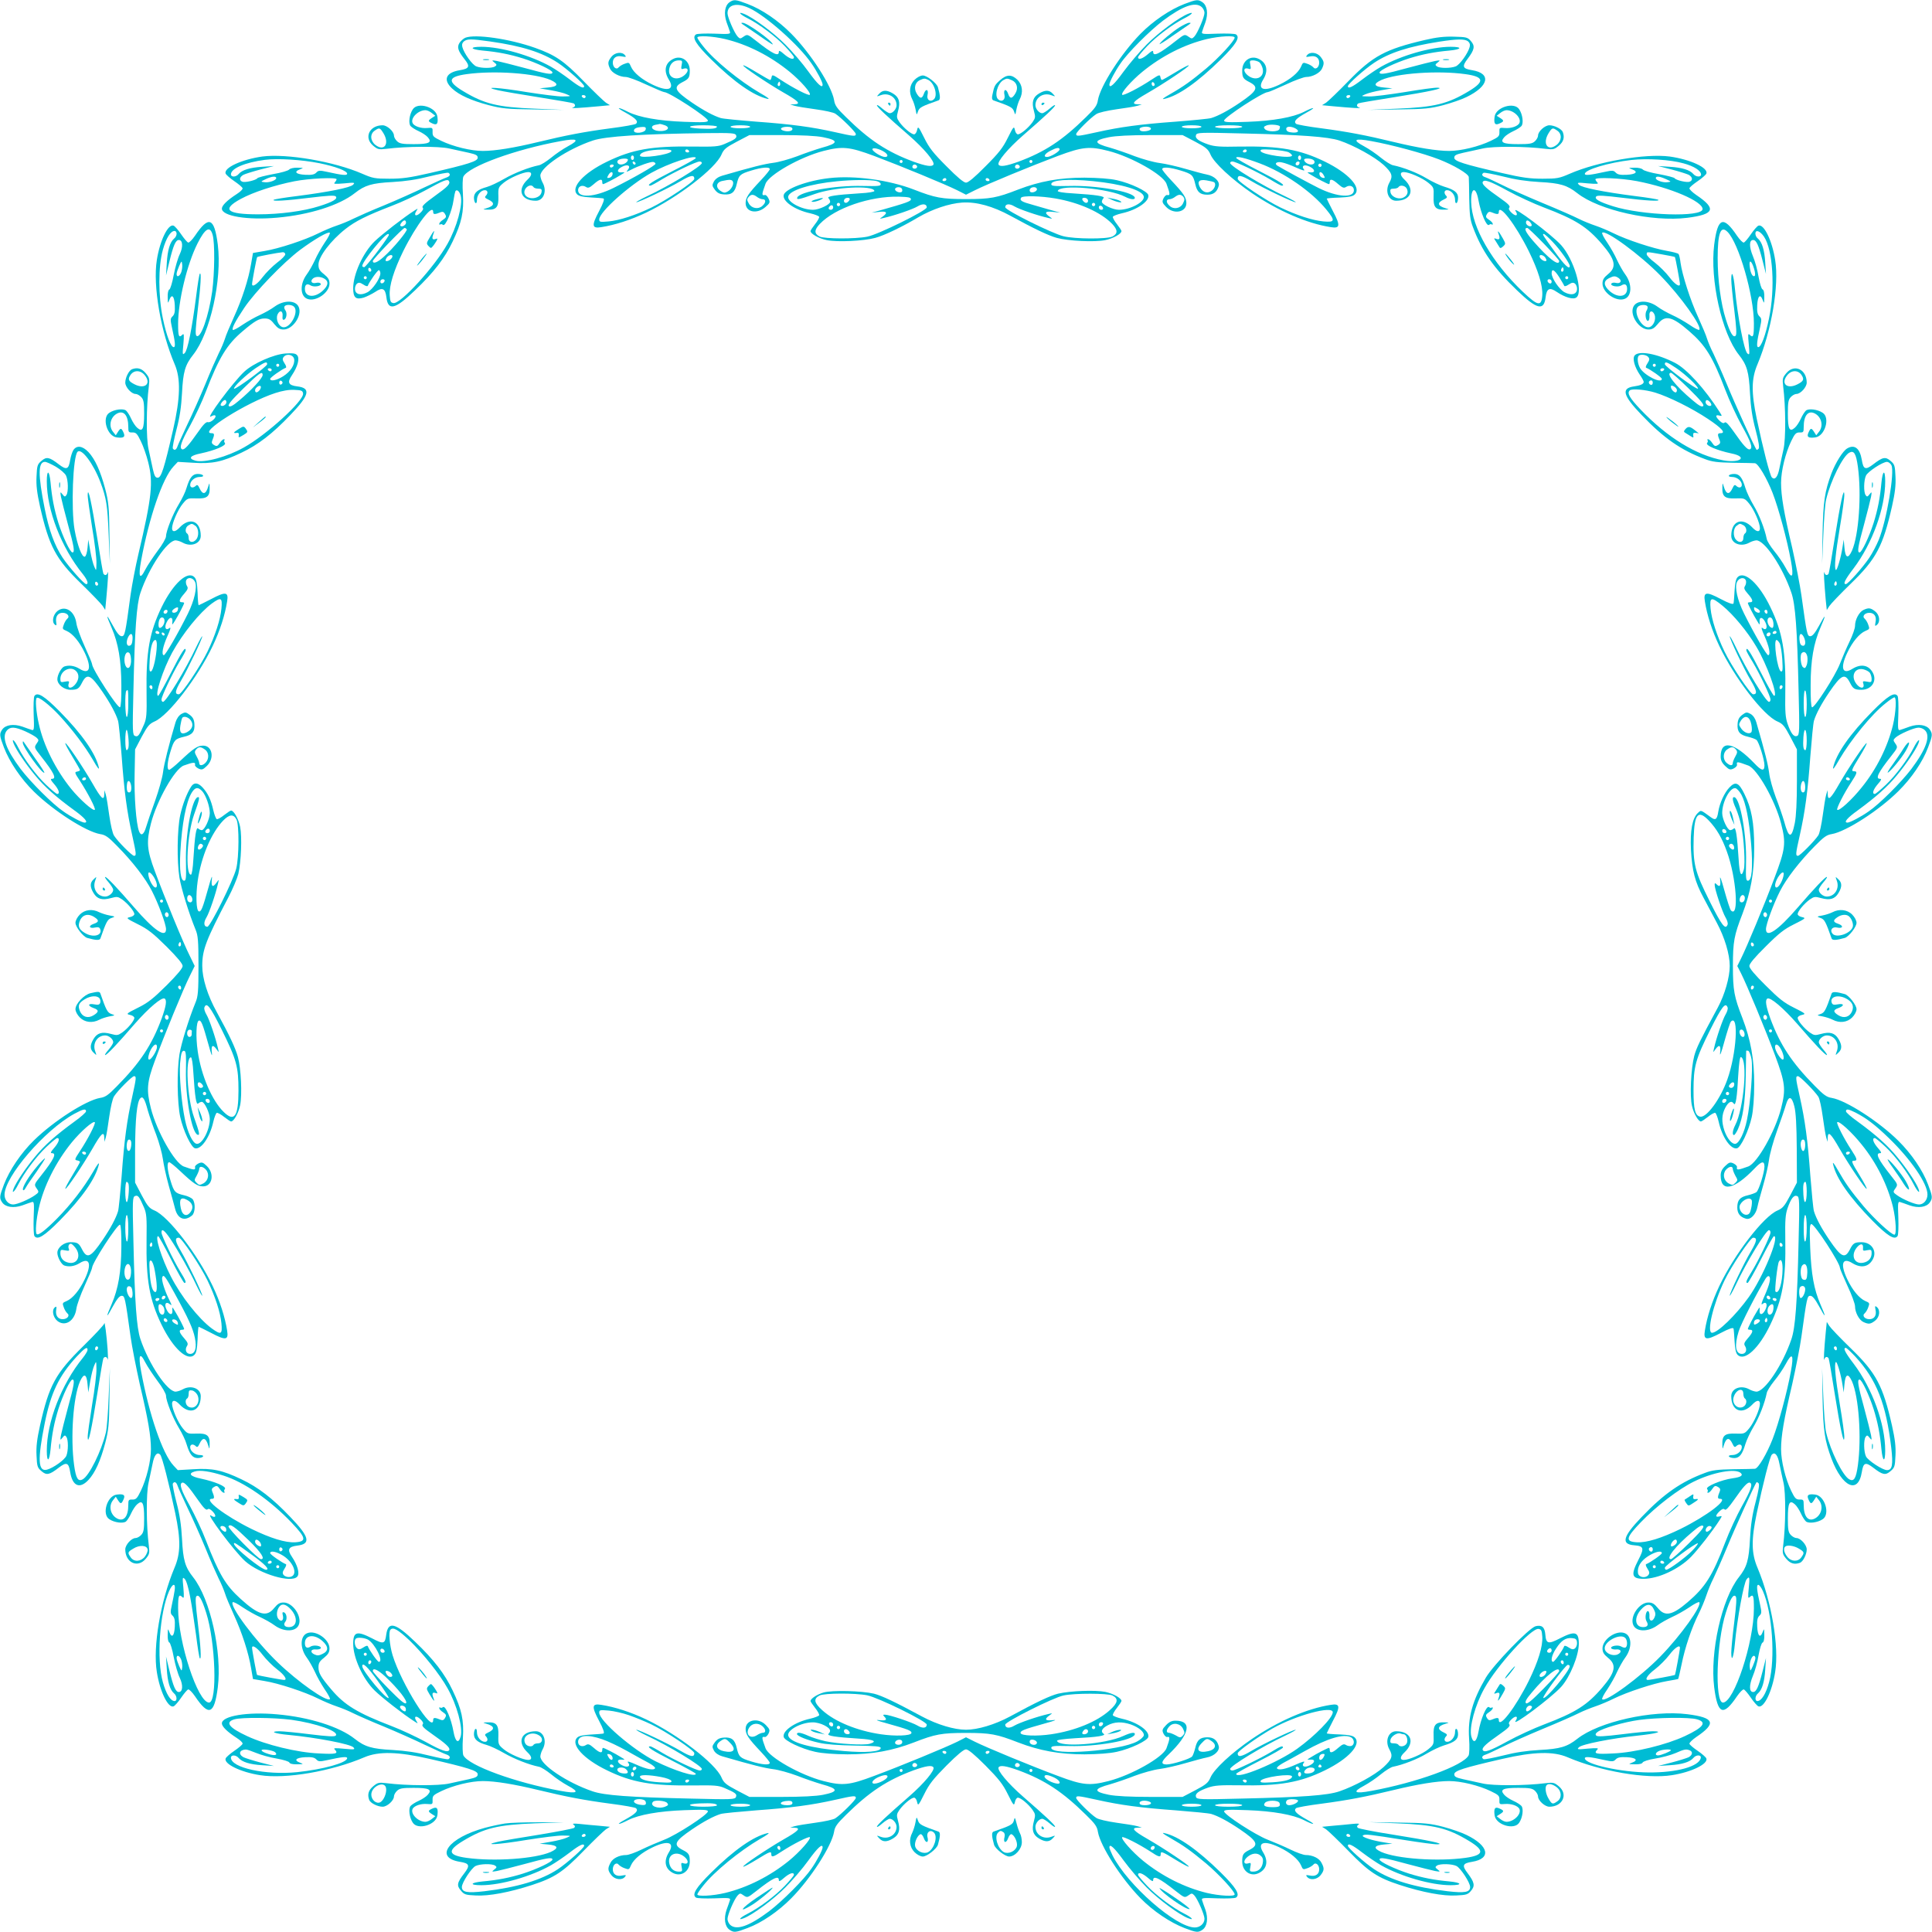 <?xml version="1.0" standalone="no"?>
<!DOCTYPE svg PUBLIC "-//W3C//DTD SVG 20010904//EN"
 "http://www.w3.org/TR/2001/REC-SVG-20010904/DTD/svg10.dtd">
<svg version="1.0" xmlns="http://www.w3.org/2000/svg"
 width="1280pt" height="1280pt" viewBox="0 0 1280 1280"
 preserveAspectRatio="xMidYMid meet">
<g transform="translate(0,1280) scale(0.1,-0.1)"
fill="#00bcd4" stroke="none">
<path d="M4833 12785 c-31 -22 -39 -75 -19 -133 10 -26 19 -54 22 -63 5 -15
-6 -16 -103 -12 -60 2 -114 0 -122 -5 -29 -20 0 -66 102 -167 152 -150 280
-239 372 -260 19 -4 0 11 -50 39 -135 79 -304 217 -376 309 -22 27 -39 53 -39
58 0 15 101 10 185 -10 149 -36 297 -111 427 -217 73 -60 144 -141 133 -152
-7 -8 -111 45 -194 100 -51 34 -56 35 -59 17 -2 -10 -6 -19 -10 -19 -3 0 -44
23 -90 51 -46 28 -85 49 -88 46 -7 -6 153 -114 265 -179 102 -58 120 -77 74
-79 l-28 -1 30 -9 c17 -5 79 -15 138 -23 60 -8 119 -21 131 -29 38 -25 136
-122 136 -135 0 -17 -12 -16 -136 12 -156 35 -290 53 -524 70 -113 9 -219 19
-235 24 -46 14 -112 49 -190 102 -116 79 -127 103 -63 136 42 21 48 31 48 77
0 66 -58 105 -113 75 -51 -27 -61 -78 -26 -135 42 -67 -5 -83 -107 -34 -72 34
-127 80 -144 120 -11 27 -14 29 -40 19 -16 -5 -34 -16 -41 -24 -15 -19 -39 0
-39 31 0 32 24 49 61 41 27 -5 30 -4 19 9 -20 24 -66 18 -89 -11 -24 -31 -26
-43 -10 -78 13 -29 64 -56 105 -56 15 0 76 -22 135 -50 59 -27 113 -50 119
-50 33 0 289 -167 290 -189 0 -11 -27 -13 -157 -8 -167 6 -300 30 -370 65 -72
37 -88 33 -19 -4 68 -38 87 -57 70 -74 -5 -5 -81 -19 -169 -30 -174 -23 -294
-46 -480 -91 -157 -38 -284 -59 -366 -59 -79 0 -197 29 -276 67 -52 25 -58 31
-57 58 1 29 0 30 -35 27 -43 -4 -89 12 -98 34 -13 34 38 84 86 84 10 0 29 -8
42 -19 l23 -18 -22 -14 c-28 -18 -28 -23 3 -37 30 -14 39 -2 33 44 -7 64 -130
101 -163 50 -23 -34 -30 -93 -15 -111 7 -8 31 -24 54 -34 22 -10 50 -28 60
-40 31 -35 9 -46 -93 -46 -73 0 -93 3 -110 19 -12 11 -21 28 -21 38 0 27 -45
68 -75 68 -88 0 -126 -82 -63 -135 30 -25 37 -27 88 -21 133 17 349 18 417 2
37 -8 95 -21 128 -28 49 -11 60 -17 60 -33 0 -23 -58 -42 -319 -102 -131 -30
-180 -37 -266 -37 -97 0 -111 3 -180 33 -186 81 -501 135 -662 114 -136 -19
-258 -75 -243 -113 3 -8 29 -31 57 -50 28 -19 53 -40 55 -47 3 -6 -15 -24 -39
-39 -62 -40 -98 -75 -98 -96 0 -50 171 -78 367 -60 214 19 412 82 513 162 67
53 114 67 250 74 87 5 161 16 243 37 65 16 123 27 128 24 16 -10 10 -23 -13
-31 -13 -4 -77 -33 -143 -64 -66 -32 -187 -86 -269 -120 -82 -33 -174 -74
-205 -89 -31 -16 -81 -36 -111 -46 -30 -10 -85 -33 -121 -51 -88 -44 -263
-102 -357 -117 l-76 -13 -12 -70 c-17 -103 -60 -236 -114 -354 -26 -58 -54
-123 -60 -145 -7 -22 -25 -65 -41 -96 -15 -31 -56 -123 -89 -205 -34 -82 -88
-203 -120 -269 -31 -66 -60 -130 -64 -142 -8 -24 -21 -30 -31 -14 -3 6 8 62
24 124 22 83 32 151 37 244 7 139 20 185 74 253 113 143 192 497 163 729 -23
181 -60 195 -152 58 -18 -26 -38 -46 -44 -44 -7 2 -28 27 -47 55 -19 28 -42
54 -50 57 -36 14 -91 -99 -111 -228 -27 -170 26 -475 119 -692 40 -94 37 -222
-11 -431 -60 -261 -79 -319 -102 -319 -16 0 -22 11 -33 60 -7 33 -20 92 -28
130 -16 71 -15 282 2 415 6 51 4 58 -21 88 -26 31 -54 39 -90 26 -21 -8 -45
-56 -45 -89 0 -30 41 -75 68 -75 10 0 27 -9 38 -21 16 -17 19 -37 19 -110 0
-102 -11 -124 -46 -93 -12 10 -30 38 -40 60 -10 23 -26 47 -34 54 -18 15 -77
8 -111 -15 -51 -33 -14 -156 50 -163 46 -6 58 3 44 33 -14 31 -19 31 -37 3
l-14 -22 -18 23 c-31 38 -18 97 26 121 45 24 75 -12 75 -89 0 -34 2 -37 28
-36 23 0 31 -8 55 -58 16 -32 38 -95 49 -140 34 -134 24 -230 -65 -608 -19
-80 -42 -201 -52 -270 -35 -261 -38 -274 -59 -274 -14 0 -31 21 -58 70 -45 84
-49 78 -9 -13 45 -104 64 -216 65 -381 1 -88 -3 -145 -9 -147 -17 -5 -185 254
-185 286 0 6 -22 59 -49 118 -27 59 -52 128 -55 153 -11 80 -73 120 -124 82
-30 -23 -41 -73 -19 -91 11 -9 13 -6 9 18 -5 36 12 60 43 60 31 0 50 -24 31
-39 -8 -7 -19 -25 -24 -41 -10 -26 -8 -29 19 -40 40 -17 86 -72 120 -144 49
-102 33 -149 -34 -107 -34 21 -71 26 -102 15 -19 -8 -45 -55 -45 -84 0 -35 44
-70 87 -70 46 0 56 6 77 48 33 64 57 53 136 -63 53 -78 88 -144 102 -190 5
-16 15 -122 24 -235 17 -234 35 -368 70 -524 27 -124 29 -136 12 -136 -13 0
-107 94 -132 133 -10 14 -23 72 -32 134 -8 59 -18 122 -23 138 l-9 30 -1 -28
c-2 -46 -21 -28 -79 74 -65 112 -173 272 -179 265 -3 -3 18 -42 46 -88 28 -46
51 -87 51 -90 0 -4 -9 -8 -19 -10 -18 -3 -17 -8 17 -59 54 -83 108 -187 100
-194 -10 -11 -99 68 -156 138 -103 127 -184 289 -215 432 -18 78 -24 161 -14
171 11 12 85 -46 152 -118 87 -95 166 -199 221 -293 28 -50 43 -69 39 -50 -21
92 -110 220 -260 372 -101 102 -147 131 -167 102 -5 -8 -7 -62 -5 -122 4 -97
3 -108 -12 -103 -9 3 -37 12 -63 22 -58 20 -111 12 -133 -19 -20 -29 -19 -40
11 -119 37 -96 113 -209 199 -293 131 -128 345 -265 438 -281 35 -5 55 -19
113 -79 101 -102 189 -216 230 -297 45 -88 94 -222 94 -254 0 -62 -80 -8 -210
143 -116 134 -182 203 -193 203 -5 0 5 -16 22 -35 17 -20 31 -42 31 -50 0 -21
-29 -45 -53 -45 -53 0 -86 54 -66 106 10 28 10 28 -10 9 -26 -23 -26 -51 -1
-92 24 -40 57 -49 115 -33 40 11 46 10 74 -9 38 -27 81 -79 81 -97 0 -8 -13
-17 -29 -20 -27 -6 -24 -9 52 -47 67 -33 101 -60 190 -148 72 -72 107 -114
107 -129 0 -15 -35 -57 -107 -129 -89 -88 -123 -115 -190 -148 -76 -38 -79
-41 -52 -47 16 -3 29 -12 29 -20 0 -18 -43 -70 -81 -97 -28 -19 -34 -20 -74
-9 -58 16 -91 7 -115 -33 -25 -41 -25 -69 1 -92 20 -19 20 -19 10 9 -20 52 13
106 66 106 24 0 53 -24 53 -45 0 -8 -14 -30 -31 -50 -17 -19 -27 -35 -22 -35
11 0 76 68 196 207 92 105 179 179 198 167 16 -10 9 -51 -20 -132 -65 -175
-142 -292 -295 -447 -58 -60 -78 -74 -113 -79 -93 -16 -307 -153 -438 -281
-86 -84 -162 -197 -199 -293 -30 -79 -31 -90 -11 -119 22 -31 75 -39 133 -19
26 10 54 19 63 22 15 5 16 -6 12 -103 -2 -60 0 -114 5 -122 20 -29 66 0 167
102 150 152 239 280 260 372 4 19 -11 0 -39 -50 -62 -106 -145 -213 -236 -306
-79 -80 -126 -116 -137 -105 -10 10 -4 94 14 171 32 145 113 307 219 437 60
73 141 144 152 133 8 -7 -45 -111 -100 -194 -34 -51 -35 -56 -17 -59 10 -2 19
-6 19 -10 0 -3 -23 -44 -51 -90 -28 -46 -49 -85 -46 -88 6 -7 114 153 179 265
58 102 77 120 79 74 l1 -28 9 30 c5 17 15 79 23 138 9 62 22 120 32 134 25 39
119 133 132 133 17 0 15 -12 -12 -136 -35 -156 -53 -290 -70 -524 -9 -113 -19
-219 -24 -235 -14 -46 -49 -112 -102 -190 -79 -116 -103 -127 -136 -63 -21 42
-31 48 -77 48 -43 0 -87 -35 -87 -70 0 -29 26 -76 45 -84 31 -11 68 -6 102 15
67 42 83 -5 34 -107 -34 -72 -80 -127 -120 -144 -27 -11 -29 -14 -19 -40 5
-16 16 -34 24 -41 19 -15 0 -39 -31 -39 -31 0 -48 24 -43 60 4 24 2 27 -9 18
-22 -18 -11 -68 19 -91 51 -38 113 2 124 82 3 25 28 94 55 153 27 59 49 112
49 118 0 32 168 291 185 286 6 -2 10 -59 9 -147 -1 -165 -20 -277 -65 -381
-40 -91 -36 -97 9 -13 27 49 44 70 58 70 21 0 23 -11 59 -270 9 -66 37 -207
61 -315 56 -237 74 -344 74 -431 0 -79 -29 -197 -67 -276 -24 -50 -32 -58 -55
-58 -26 1 -28 -2 -28 -36 0 -77 -30 -113 -75 -89 -44 24 -57 83 -26 121 l18
23 14 -22 c18 -28 23 -28 37 3 14 30 2 39 -44 33 -64 -7 -101 -130 -50 -163
34 -23 93 -30 111 -15 8 7 24 31 34 54 10 22 28 50 40 60 35 31 46 9 46 -93 0
-73 -3 -93 -19 -110 -11 -12 -28 -21 -38 -21 -27 0 -68 -45 -68 -75 0 -88 82
-126 135 -63 25 30 27 37 21 88 -17 134 -18 344 -2 415 8 39 20 96 27 128 11
58 30 80 50 60 13 -13 59 -193 100 -388 37 -177 36 -266 -5 -362 -93 -222
-144 -522 -117 -690 20 -129 75 -242 111 -228 8 3 31 29 50 57 19 28 40 53 47
55 6 2 26 -18 44 -44 92 -137 129 -123 152 58 29 232 -50 586 -163 729 -54 68
-67 114 -74 253 -5 93 -15 161 -37 244 -16 62 -27 118 -24 124 10 16 23 10 31
-13 4 -13 33 -77 64 -143 32 -66 86 -187 120 -269 33 -82 74 -174 89 -205 16
-31 34 -74 41 -96 6 -22 34 -87 60 -145 54 -118 97 -251 114 -354 l12 -70 76
-13 c94 -15 269 -73 357 -117 36 -18 91 -41 121 -51 30 -10 80 -30 111 -46 31
-15 123 -56 205 -89 82 -34 203 -88 269 -120 66 -31 130 -60 143 -64 23 -8 29
-21 13 -31 -5 -3 -63 8 -128 24 -82 21 -156 32 -243 37 -136 7 -183 21 -250
74 -101 80 -299 143 -513 162 -196 18 -367 -10 -367 -60 0 -21 36 -56 98 -96
24 -15 42 -33 39 -39 -2 -7 -27 -28 -55 -47 -28 -19 -54 -42 -57 -50 -14 -36
99 -91 228 -111 170 -27 475 26 692 119 94 40 222 37 431 -11 261 -60 319 -79
319 -102 0 -16 -11 -22 -60 -33 -33 -7 -91 -20 -128 -28 -68 -16 -284 -15
-417 2 -51 6 -58 4 -88 -21 -31 -26 -39 -54 -26 -90 8 -21 56 -45 89 -45 30 0
75 41 75 68 0 10 9 27 21 38 17 16 37 19 110 19 102 0 124 -11 93 -46 -10 -12
-38 -30 -60 -40 -23 -10 -47 -26 -54 -34 -15 -18 -8 -77 15 -111 33 -51 156
-14 163 50 6 46 -3 58 -33 44 -31 -14 -31 -19 -3 -37 l22 -14 -23 -18 c-13
-11 -32 -19 -42 -19 -48 0 -99 50 -86 84 9 22 55 38 98 34 35 -3 36 -2 35 27
-1 27 5 33 57 58 79 38 197 67 276 67 82 0 209 -21 366 -59 186 -45 306 -68
480 -91 88 -11 164 -25 169 -30 17 -17 -2 -36 -70 -74 -69 -37 -53 -41 19 -4
70 35 203 59 370 65 130 5 157 3 157 -8 -1 -22 -207 -156 -290 -188 -41 -16
-109 -45 -150 -65 -41 -20 -86 -36 -101 -36 -45 0 -89 -21 -104 -51 -20 -37
-19 -51 6 -83 23 -29 69 -35 89 -11 11 13 8 14 -19 9 -37 -8 -61 9 -61 41 0
31 24 50 39 31 7 -8 25 -19 41 -24 26 -10 29 -8 40 19 17 40 72 86 144 120
102 49 149 33 107 -34 -35 -57 -25 -108 26 -135 55 -30 113 9 113 75 0 46 -6
56 -48 77 -64 33 -53 57 63 136 78 53 144 88 190 102 16 5 122 15 235 24 234
17 368 35 524 70 124 28 136 29 136 12 0 -13 -98 -110 -136 -135 -12 -8 -71
-21 -131 -29 -59 -8 -121 -18 -138 -23 l-30 -9 28 -1 c46 -2 28 -21 -74 -79
-112 -65 -272 -173 -265 -179 3 -3 42 18 88 46 91 56 98 58 98 36 0 -22 13
-19 68 18 77 50 180 102 187 95 11 -10 -68 -99 -138 -156 -127 -103 -275 -177
-422 -213 -84 -20 -185 -25 -185 -10 0 5 17 31 39 58 72 92 241 230 376 309
50 28 69 43 50 39 -92 -21 -220 -110 -372 -260 -102 -101 -131 -147 -102 -167
8 -5 62 -7 122 -5 97 4 108 3 103 -12 -3 -9 -12 -37 -22 -63 -20 -58 -12 -111
19 -133 29 -20 40 -19 119 11 96 36 204 110 290 197 128 129 268 347 284 441
5 34 20 54 79 112 155 153 272 230 447 295 81 29 122 36 132 20 12 -18 -61
-106 -162 -194 -152 -132 -212 -189 -212 -199 0 -6 16 4 35 21 20 17 42 31 50
31 21 0 45 -29 45 -53 0 -53 -54 -86 -106 -66 -28 10 -28 10 -9 -10 23 -26 51
-26 92 -1 40 24 49 57 33 115 -11 40 -10 46 9 74 27 38 79 81 97 81 8 0 17
-13 20 -29 6 -27 9 -24 47 52 33 67 60 101 148 190 72 72 114 107 129 107 15
0 57 -35 129 -107 88 -89 115 -123 148 -190 38 -76 41 -79 47 -52 3 16 12 29
20 29 18 0 70 -43 97 -81 19 -28 20 -34 9 -74 -16 -58 -7 -91 33 -115 41 -25
69 -25 92 1 19 20 19 20 -9 10 -52 -20 -106 13 -106 66 0 24 24 53 45 53 8 0
30 -14 50 -31 19 -17 35 -27 35 -21 0 10 -60 67 -212 199 -101 88 -174 176
-162 194 10 16 51 9 132 -20 175 -65 292 -142 447 -295 60 -58 74 -78 79 -113
16 -93 153 -307 281 -438 84 -86 197 -162 293 -199 79 -30 90 -31 119 -11 31
22 39 75 19 133 -10 26 -19 54 -22 63 -5 15 6 16 103 12 60 -2 114 0 122 5 29
20 0 66 -102 167 -153 150 -281 240 -372 260 -21 5 -9 -5 35 -30 91 -52 139
-86 241 -171 83 -70 189 -184 189 -205 0 -15 -100 -10 -185 10 -147 36 -295
110 -422 213 -70 57 -149 146 -138 156 7 7 110 -45 187 -95 55 -37 68 -40 68
-18 0 22 7 20 98 -36 46 -28 85 -49 88 -46 7 6 -163 120 -276 185 -91 52 -108
72 -63 73 l28 1 -30 9 c-16 5 -79 15 -138 23 -62 9 -120 22 -134 32 -39 25
-133 119 -133 132 0 17 12 15 136 -12 156 -35 290 -53 524 -70 113 -9 219 -19
235 -24 46 -14 112 -49 190 -102 116 -79 127 -103 63 -136 -42 -21 -48 -31
-48 -77 0 -66 58 -105 113 -75 51 27 61 78 26 135 -42 67 5 83 107 34 72 -34
127 -80 144 -120 11 -27 14 -29 40 -19 16 5 34 16 41 24 15 19 39 0 39 -31 0
-32 -24 -49 -61 -41 -27 5 -30 4 -19 -9 20 -24 66 -18 89 11 25 32 26 46 6 83
-15 30 -59 51 -104 51 -15 0 -60 16 -101 36 -41 20 -109 49 -150 65 -83 32
-289 166 -290 188 0 11 27 13 158 8 166 -6 299 -30 369 -65 72 -37 88 -33 19
4 -68 38 -87 57 -70 74 5 5 81 19 169 30 174 23 294 46 480 91 157 38 284 59
366 59 79 0 197 -29 276 -67 52 -25 58 -31 57 -58 -1 -29 0 -30 35 -27 43 4
89 -12 98 -34 13 -34 -38 -84 -86 -84 -10 0 -29 8 -42 19 l-23 18 22 14 c28
18 28 23 -3 37 -30 14 -39 2 -33 -44 7 -64 130 -101 163 -50 23 34 30 93 15
111 -7 8 -31 24 -54 34 -22 10 -50 28 -60 40 -31 35 -9 46 93 46 73 0 93 -3
110 -19 12 -11 21 -28 21 -38 0 -27 45 -68 75 -68 88 0 126 82 63 135 -30 25
-37 27 -88 21 -133 -17 -349 -18 -417 -2 -37 8 -95 21 -128 28 -49 11 -60 17
-60 33 0 23 58 42 319 102 209 48 337 51 431 11 217 -93 522 -146 692 -119
129 20 242 75 228 111 -3 8 -29 31 -57 50 -28 19 -53 40 -55 47 -2 6 18 26 44
44 137 92 123 129 -58 152 -232 29 -586 -50 -729 -163 -67 -53 -114 -67 -250
-74 -87 -5 -161 -16 -243 -37 -65 -16 -123 -27 -128 -24 -16 10 -10 23 13 30
13 4 62 27 109 50 47 24 168 78 269 120 102 42 209 89 240 105 30 15 80 35
110 45 30 10 85 33 121 51 87 43 263 101 352 116 40 7 73 13 75 14 2 1 12 45
23 97 22 111 67 244 114 337 18 36 40 90 50 120 10 30 30 80 46 111 15 31 56
123 90 205 52 127 185 420 196 433 2 3 8 0 14 -6 7 -7 1 -46 -20 -126 -22 -83
-32 -150 -37 -244 -7 -139 -20 -185 -74 -253 -113 -143 -192 -497 -163 -729
23 -181 60 -195 152 -58 18 26 38 46 44 44 7 -2 28 -27 47 -55 19 -28 42 -54
50 -57 36 -14 91 99 111 228 27 168 -24 468 -117 690 -41 96 -42 185 -5 362
41 195 87 375 100 388 20 20 39 -2 50 -60 7 -32 18 -89 27 -126 16 -68 15
-282 -2 -417 -6 -51 -4 -58 21 -88 26 -31 54 -39 90 -26 21 8 45 56 45 89 0
30 -41 75 -68 75 -10 0 -27 9 -38 21 -16 17 -19 37 -19 110 0 102 11 124 46
93 12 -10 30 -38 40 -60 10 -23 26 -47 34 -54 18 -15 77 -8 111 15 51 33 14
156 -50 163 -46 6 -58 -3 -44 -33 14 -31 19 -31 37 -3 l14 22 18 -23 c31 -38
18 -97 -26 -121 -45 -24 -75 12 -75 89 0 34 -2 37 -27 36 -24 0 -32 8 -56 58
-38 79 -67 197 -67 276 0 87 18 194 74 431 24 108 52 249 61 315 36 259 38
270 59 270 14 0 31 -21 58 -70 45 -84 49 -78 9 13 -43 99 -61 199 -68 375 -5
130 -3 157 8 157 22 -1 189 -257 189 -290 0 -6 23 -60 50 -119 28 -59 50 -120
50 -135 0 -41 27 -92 56 -105 35 -16 47 -14 78 10 29 23 35 69 11 89 -13 11
-14 8 -9 -19 8 -37 -9 -61 -41 -61 -31 0 -50 24 -31 39 8 7 19 25 24 41 10 26
8 29 -19 40 -40 17 -86 72 -120 144 -49 102 -33 149 34 107 57 -35 108 -25
135 26 30 55 -9 113 -75 113 -46 0 -56 -6 -77 -48 -33 -64 -57 -53 -136 63
-53 78 -88 144 -102 190 -5 16 -15 122 -24 235 -17 234 -35 368 -70 524 -28
124 -29 136 -12 136 13 0 110 -98 135 -136 8 -12 21 -71 29 -131 8 -59 18
-121 23 -138 l9 -30 1 28 c2 46 21 28 79 -74 65 -112 173 -272 179 -265 3 3
-18 42 -46 88 -56 91 -58 98 -36 98 22 0 19 13 -17 68 -51 77 -103 180 -96
187 11 12 97 -66 163 -149 98 -121 171 -268 206 -411 20 -85 25 -185 10 -185
-21 0 -135 106 -205 189 -85 102 -119 150 -171 241 -25 44 -35 56 -30 35 20
-91 110 -219 260 -372 101 -102 147 -131 167 -102 5 8 7 62 5 122 -4 97 -3
108 12 103 9 -3 37 -12 63 -22 58 -20 111 -12 133 19 20 29 19 40 -11 119 -36
96 -110 204 -197 290 -129 128 -347 268 -441 284 -34 5 -54 20 -112 79 -153
155 -230 272 -295 447 -29 81 -36 122 -20 132 19 12 106 -62 198 -167 120
-139 185 -207 196 -207 5 0 -5 16 -22 35 -17 20 -31 42 -31 50 0 21 29 45 53
45 53 0 86 -54 66 -106 -10 -28 -10 -28 10 -9 26 23 26 51 1 92 -24 40 -57 49
-115 33 -40 -11 -46 -10 -74 9 -38 27 -81 79 -81 97 0 8 13 17 29 20 27 6 24
9 -52 47 -67 33 -101 60 -189 148 -73 72 -108 114 -108 129 0 15 35 57 108
129 88 88 122 115 189 148 76 38 79 41 52 47 -16 3 -29 12 -29 20 0 18 43 70
81 97 28 19 34 20 74 9 58 -16 91 -7 115 33 25 41 25 69 -1 92 -20 19 -20 19
-10 -9 20 -52 -13 -106 -66 -106 -24 0 -53 24 -53 45 0 8 14 30 31 50 17 19
27 35 22 35 -11 0 -77 -69 -193 -203 -130 -151 -210 -205 -210 -143 0 32 49
166 94 254 41 81 129 195 230 297 58 59 78 74 112 79 94 16 312 156 441 284
87 86 161 194 197 290 30 79 31 90 11 119 -22 31 -75 39 -133 19 -26 -10 -54
-19 -63 -22 -15 -5 -16 6 -12 103 2 60 0 114 -5 122 -20 29 -66 0 -167 -102
-150 -152 -239 -280 -260 -372 -4 -19 11 0 39 50 79 135 217 304 309 376 27
22 53 39 58 39 15 0 10 -101 -10 -185 -35 -143 -108 -290 -206 -411 -66 -83
-152 -161 -163 -149 -7 7 45 110 96 187 36 55 39 68 17 68 -22 0 -20 7 36 98
28 46 49 85 46 88 -6 7 -114 -153 -179 -265 -58 -102 -77 -120 -79 -74 l-1 28
-9 -30 c-5 -16 -15 -79 -23 -138 -8 -60 -21 -119 -29 -131 -25 -38 -122 -136
-135 -136 -17 0 -16 12 12 136 35 156 53 290 70 524 9 113 19 219 24 235 14
46 49 112 102 190 79 116 103 127 136 63 21 -42 31 -48 77 -48 66 0 105 58 75
113 -27 51 -78 61 -135 26 -67 -42 -83 5 -34 107 34 72 80 127 120 144 27 11
29 14 19 40 -5 16 -16 34 -24 41 -19 15 0 39 31 39 32 0 49 -24 41 -61 -5 -27
-4 -30 9 -19 24 20 18 66 -11 89 -31 24 -43 26 -78 10 -29 -14 -56 -64 -56
-106 0 -16 -16 -62 -36 -103 -20 -41 -49 -109 -65 -150 -31 -79 -167 -291
-184 -286 -6 2 -10 59 -9 147 0 165 20 278 65 381 40 91 36 97 -9 13 -27 -49
-44 -70 -58 -70 -21 0 -23 11 -59 270 -9 66 -37 207 -61 315 -56 237 -74 344
-74 431 0 79 29 197 67 276 24 50 32 58 56 58 25 -1 27 2 27 36 0 77 30 113
75 89 44 -24 57 -83 26 -121 l-18 -23 -14 22 c-18 28 -23 28 -37 -3 -14 -30
-2 -39 44 -33 64 7 101 130 50 163 -34 23 -93 30 -111 15 -8 -7 -24 -31 -34
-54 -10 -22 -28 -50 -40 -60 -35 -31 -46 -9 -46 93 0 73 3 93 19 110 11 12 28
21 38 21 27 0 68 45 68 75 0 88 -82 126 -135 63 -25 -30 -27 -37 -21 -88 17
-135 18 -349 2 -417 -9 -37 -20 -94 -27 -126 -11 -58 -30 -80 -50 -60 -13 13
-59 193 -100 388 -37 177 -36 266 5 362 93 222 144 522 117 690 -20 129 -75
242 -111 228 -8 -3 -31 -29 -50 -57 -19 -28 -40 -53 -47 -55 -6 -2 -26 18 -44
44 -92 137 -129 123 -152 -58 -29 -232 50 -586 163 -729 54 -68 67 -114 74
-253 5 -94 15 -161 37 -244 21 -80 27 -119 20 -126 -6 -6 -12 -9 -14 -6 -11
13 -144 306 -196 433 -34 82 -75 174 -90 205 -16 31 -34 74 -41 96 -6 22 -34
87 -60 145 -51 111 -105 279 -116 359 -3 27 -9 53 -13 58 -3 5 -38 14 -78 21
-89 15 -265 73 -352 116 -36 18 -91 41 -121 51 -30 10 -80 30 -110 45 -31 16
-138 63 -240 105 -101 42 -222 96 -269 120 -47 23 -96 46 -108 50 -24 7 -30
20 -14 30 5 3 63 -8 128 -24 82 -21 156 -32 243 -37 136 -7 183 -21 250 -74
143 -113 497 -192 729 -163 181 23 195 60 58 152 -26 18 -46 38 -44 44 2 7 27
28 55 47 28 19 54 42 57 50 15 38 -107 94 -243 113 -161 21 -476 -33 -662
-114 -69 -30 -83 -33 -180 -33 -86 0 -135 7 -266 37 -261 60 -319 79 -319 102
0 16 11 22 60 33 33 7 91 20 128 28 68 16 284 15 417 -2 51 -6 58 -4 88 21 31
26 39 54 26 90 -8 21 -56 45 -89 45 -30 0 -75 -41 -75 -68 0 -10 -9 -27 -21
-38 -17 -16 -37 -19 -110 -19 -102 0 -124 11 -93 46 10 12 38 30 60 40 23 10
47 26 54 34 15 18 8 77 -15 111 -33 51 -156 14 -163 -50 -6 -46 3 -58 33 -44
31 14 31 19 3 37 l-22 14 23 18 c13 11 32 19 42 19 48 0 99 -50 86 -84 -9 -22
-55 -38 -98 -34 -35 3 -36 2 -35 -27 1 -27 -5 -33 -57 -58 -79 -38 -197 -67
-276 -67 -82 0 -209 21 -366 59 -186 45 -306 68 -480 91 -88 11 -164 25 -169
30 -17 17 2 36 70 74 69 37 53 41 -19 4 -70 -35 -203 -59 -369 -65 -131 -5
-158 -3 -158 8 1 22 257 189 290 189 6 0 60 23 119 50 59 28 120 50 135 50 41
0 92 27 105 56 16 35 14 47 -10 78 -23 29 -69 35 -89 11 -11 -13 -8 -14 19 -9
37 8 61 -9 61 -41 0 -31 -24 -50 -39 -31 -7 8 -25 19 -41 24 -26 10 -29 8 -40
-19 -17 -40 -72 -86 -144 -120 -102 -49 -149 -33 -107 34 35 57 25 108 -26
135 -55 30 -113 -9 -113 -75 0 -46 6 -56 48 -77 64 -33 53 -57 -63 -136 -78
-53 -144 -88 -190 -102 -16 -5 -122 -15 -235 -24 -234 -17 -368 -35 -524 -70
-124 -27 -136 -29 -136 -12 0 13 94 107 133 132 14 10 72 23 134 32 59 8 122
18 138 23 l30 9 -28 1 c-45 1 -28 21 63 73 113 65 283 179 276 185 -3 3 -42
-18 -88 -46 -46 -28 -87 -51 -90 -51 -4 0 -8 9 -10 19 -3 18 -8 17 -59 -17
-83 -55 -187 -108 -194 -100 -11 11 60 92 133 152 130 106 278 181 427 217 85
20 185 25 185 10 0 -21 -106 -135 -189 -205 -102 -85 -150 -119 -241 -171 -44
-25 -56 -35 -35 -30 91 20 219 110 372 260 102 101 131 147 102 167 -8 5 -62
7 -122 5 -97 -4 -108 -3 -103 12 3 9 12 37 22 63 20 58 12 111 -19 133 -29 20
-40 19 -119 -11 -96 -37 -209 -113 -293 -199 -128 -131 -265 -345 -281 -438
-5 -35 -19 -55 -79 -113 -155 -153 -272 -230 -447 -295 -81 -29 -122 -36 -132
-20 -12 18 61 106 162 194 152 132 212 189 212 199 0 6 -16 -4 -35 -21 -20
-17 -42 -31 -50 -31 -21 0 -45 29 -45 53 0 53 54 86 106 66 28 -10 28 -10 9
10 -23 26 -51 26 -92 1 -40 -24 -49 -57 -33 -115 11 -40 10 -46 -9 -74 -27
-38 -79 -81 -97 -81 -8 0 -17 13 -20 29 -6 27 -9 24 -47 -52 -33 -67 -60 -101
-148 -189 -72 -73 -114 -108 -129 -108 -15 0 -57 35 -129 108 -88 88 -115 122
-148 189 -38 76 -41 79 -47 52 -3 -16 -12 -29 -20 -29 -18 0 -70 43 -97 81
-19 28 -20 34 -9 74 16 58 7 91 -33 115 -41 25 -69 25 -92 -1 -19 -20 -19 -20
9 -10 52 20 106 -13 106 -66 0 -24 -24 -53 -45 -53 -8 0 -30 14 -50 31 -19 17
-35 27 -35 21 0 -10 60 -67 212 -199 101 -88 174 -176 162 -194 -10 -16 -51
-9 -132 20 -175 65 -292 142 -447 295 -60 58 -74 78 -79 113 -16 94 -155 310
-284 440 -86 87 -194 161 -290 197 -79 30 -90 31 -119 11z m132 -39 c110 -51
330 -247 411 -366 36 -51 74 -124 74 -140 0 -29 -32 0 -95 87 -38 53 -107 133
-152 178 -78 79 -217 182 -276 204 -42 16 -24 -5 26 -30 77 -39 184 -119 246
-184 33 -35 61 -68 61 -74 0 -20 -29 -11 -65 20 -26 23 -35 27 -35 15 0 -33
-40 -14 -150 73 -59 46 -58 46 -87 26 -18 -13 -22 -12 -36 3 -22 24 -67 128
-67 154 0 58 62 73 145 34z m2997 7 c10 -9 18 -26 18 -38 0 -27 -45 -133 -67
-157 -14 -15 -18 -16 -36 -3 -29 20 -28 20 -87 -26 -110 -87 -150 -106 -150
-73 0 12 -9 8 -35 -15 -36 -31 -65 -40 -65 -20 0 6 28 39 61 74 62 65 169 145
246 184 50 25 68 46 26 30 -59 -22 -198 -125 -276 -204 -45 -45 -113 -125
-152 -178 -63 -87 -95 -116 -95 -87 0 16 38 89 74 140 47 70 193 216 281 283
131 98 215 128 257 90z m-3446 -384 c-5 -26 -3 -30 13 -24 32 10 37 -16 7 -42
-51 -44 -114 -19 -102 41 7 36 30 56 64 56 22 0 24 -3 18 -31z m3827 19 c9 -7
19 -27 23 -44 12 -60 -51 -85 -102 -41 -30 26 -25 52 7 42 16 -6 18 -2 13 24
-6 28 -4 31 18 31 13 0 32 -6 41 -12z m-3177 -155 c-10 -10 -19 5 -10 18 6 11
8 11 12 0 2 -7 1 -15 -2 -18z m2484 6 c0 -5 -4 -9 -10 -9 -5 0 -10 7 -10 16 0
8 5 12 10 9 6 -3 10 -10 10 -16z m-3245 -269 c42 -16 14 -42 -39 -38 -47 3
-64 33 -24 41 13 2 26 5 30 6 4 0 19 -4 33 -9z m4074 -6 c2 -2 1 -10 -2 -19
-8 -20 -80 -20 -97 0 -10 12 -8 16 11 24 21 9 77 5 88 -5z m-3729 -3 c0 -13
-33 -17 -112 -13 -100 5 -83 22 22 22 50 0 90 -4 90 -9z m220 -1 c0 -6 -28
-10 -65 -10 -37 0 -65 4 -65 10 0 6 28 10 65 10 37 0 65 -4 65 -10z m2990 0
c0 -6 -28 -10 -65 -10 -37 0 -65 4 -65 10 0 6 28 10 65 10 37 0 65 -4 65 -10z
m270 0 c0 -6 -37 -10 -90 -10 -53 0 -90 4 -90 10 0 6 37 10 90 10 53 0 90 -4
90 -10z m-3952 -17 c-4 -24 -78 -32 -78 -9 0 15 18 23 58 25 17 1 23 -4 20
-16z m972 2 c0 -15 -35 -20 -64 -9 -25 10 -8 24 30 24 24 0 34 -5 34 -15z
m2374 6 c7 -11 -17 -21 -50 -21 -15 0 -24 6 -24 15 0 17 65 22 74 6z m957 -1
c31 -17 22 -31 -18 -28 -27 2 -39 8 -41 21 -4 20 27 23 59 7z m-6041 -32 c43
-70 6 -124 -53 -78 -34 27 -37 72 -5 94 31 22 35 21 58 -16z m7778 16 c32 -22
29 -67 -5 -94 -59 -46 -96 8 -53 78 23 37 27 38 58 16z m-5441 -30 c7 -18 -6
-28 -77 -58 -39 -17 -67 -19 -210 -17 -272 4 -401 -19 -568 -100 -156 -75
-244 -172 -198 -217 11 -11 38 -17 89 -20 39 -2 78 -5 85 -7 8 -3 0 -29 -29
-84 -51 -96 -48 -116 14 -106 91 14 196 48 297 96 210 100 461 293 500 385 15
35 29 47 101 85 l84 44 210 0 c138 0 233 -5 278 -14 105 -21 103 -40 -9 -70
-38 -11 -111 -36 -162 -56 -51 -19 -124 -40 -161 -44 -59 -8 -129 -25 -336
-85 -25 -7 -45 -21 -55 -38 -13 -25 -13 -29 6 -55 16 -21 31 -29 60 -31 51 -4
73 14 85 68 14 60 21 67 96 90 72 22 123 26 123 9 0 -6 -26 -38 -58 -72 -85
-90 -102 -116 -102 -153 0 -60 76 -75 132 -25 30 26 31 31 20 55 -7 15 -18 26
-24 24 -23 -5 -22 3 4 75 23 60 232 178 384 217 125 32 171 28 335 -33 173
-65 472 -188 552 -228 l57 -29 58 29 c79 40 378 163 551 228 164 61 210 65
335 33 152 -39 361 -157 384 -217 25 -68 26 -80 5 -75 -7 2 -18 -9 -25 -23
-10 -22 -8 -29 17 -55 50 -53 135 -37 135 24 0 37 -17 63 -102 153 -32 34 -58
66 -58 72 0 17 51 13 123 -9 75 -23 82 -30 96 -90 12 -53 32 -70 81 -70 39 0
63 18 74 57 10 31 -29 68 -80 77 -21 4 -84 21 -139 37 -55 16 -132 34 -172 39
-40 5 -114 26 -165 45 -51 20 -124 45 -162 56 -112 30 -114 49 -9 70 45 9 140
14 278 14 l210 0 84 -44 c72 -38 86 -50 101 -85 23 -55 142 -165 275 -256 174
-118 366 -201 522 -225 62 -10 65 10 14 106 -22 43 -41 81 -41 83 0 2 38 6 85
7 62 3 89 8 101 21 46 45 -42 141 -198 217 -167 81 -299 104 -563 100 -131 -3
-169 0 -210 14 -66 23 -89 41 -81 63 6 16 29 17 304 10 395 -9 569 -22 646
-47 98 -33 233 -108 292 -161 57 -53 64 -74 39 -118 -31 -55 -7 -120 45 -120
99 0 127 73 54 141 -29 27 -31 49 -4 49 35 0 124 -39 163 -71 36 -30 37 -32
35 -91 -3 -69 12 -89 71 -87 34 1 35 1 9 9 -55 16 -59 37 -11 59 20 9 23 15
15 23 -17 17 -15 38 5 38 27 0 53 -31 53 -62 0 -17 4 -27 10 -23 6 3 10 19 10
35 0 34 -23 53 -94 74 -26 8 -77 32 -114 54 -61 37 -157 74 -222 87 -14 2 -50
25 -80 49 -30 25 -81 60 -113 77 -81 43 -64 55 49 34 134 -24 345 -81 448
-121 95 -37 195 -95 197 -117 1 -6 2 -70 3 -142 2 -106 6 -141 24 -188 59
-159 138 -273 293 -421 131 -126 178 -138 189 -46 7 59 26 69 74 36 55 -37
111 -53 131 -36 46 38 -17 251 -102 346 -65 72 -330 270 -302 226 20 -31 3
-39 -26 -12 -17 16 -22 27 -15 35 8 9 -9 26 -62 63 -89 62 -120 90 -115 105 8
22 49 7 166 -57 64 -35 172 -85 241 -111 208 -79 286 -128 385 -244 88 -103
97 -151 38 -198 -28 -23 -36 -37 -36 -62 0 -60 91 -123 147 -101 48 18 50 98
5 160 -18 24 -42 68 -56 98 -13 30 -42 81 -64 114 -23 33 -38 62 -34 66 22 22
253 -147 386 -284 133 -136 278 -339 257 -359 -4 -4 -33 11 -66 34 -33 22 -84
51 -114 64 -30 14 -74 38 -98 56 -62 45 -142 43 -160 -5 -22 -56 41 -147 101
-147 25 0 39 8 62 36 49 62 94 52 207 -46 109 -94 157 -171 239 -386 28 -74
78 -182 111 -241 60 -107 75 -149 53 -157 -15 -5 -43 26 -105 115 -35 50 -54
70 -61 63 -8 -8 -18 -4 -34 11 -28 27 -30 42 -3 35 21 -5 21 -5 2 25 -96 151
-218 285 -295 324 -119 61 -239 83 -267 49 -16 -20 -1 -76 35 -129 14 -20 25
-41 25 -46 0 -14 -21 -24 -64 -30 -87 -12 -74 -60 50 -189 148 -155 262 -234
421 -293 47 -18 82 -22 188 -24 72 -1 136 -2 142 -3 22 -2 80 -102 117 -197
40 -103 97 -314 121 -448 21 -113 9 -130 -34 -49 -17 32 -52 83 -77 113 -24
30 -47 66 -49 80 -13 65 -50 161 -87 222 -22 37 -46 88 -54 114 -21 71 -40 94
-74 94 -16 0 -32 -4 -35 -10 -4 -6 5 -10 21 -10 32 0 64 -26 64 -52 0 -20 -20
-24 -38 -6 -8 8 -14 5 -23 -15 -22 -48 -43 -44 -59 11 -8 26 -8 25 -9 -9 -2
-59 18 -74 87 -71 59 2 61 1 91 -35 32 -39 71 -128 71 -163 0 -27 -22 -25 -49
4 -68 73 -141 45 -141 -54 0 -52 65 -76 120 -45 14 8 34 14 46 15 55 1 174
-176 232 -346 27 -77 39 -245 48 -646 7 -275 6 -298 -10 -304 -21 -8 -40 15
-63 81 -14 41 -17 78 -15 205 5 267 -18 402 -99 568 -75 156 -172 244 -217
198 -11 -11 -17 -38 -20 -89 -2 -39 -5 -78 -7 -85 -3 -8 -29 0 -84 29 -96 51
-116 48 -106 -14 14 -91 48 -196 96 -297 101 -212 292 -460 385 -500 35 -15
47 -29 85 -101 l44 -84 0 -210 c0 -138 -5 -233 -14 -278 -21 -105 -40 -103
-70 9 -11 38 -36 111 -56 162 -19 51 -40 124 -44 161 -8 59 -25 129 -85 336
-7 25 -21 45 -38 55 -25 13 -29 13 -55 -6 -21 -16 -29 -31 -31 -60 -4 -51 14
-73 68 -85 24 -6 50 -15 57 -21 16 -13 53 -131 53 -169 0 -40 -19 -37 -65 12
-136 142 -225 160 -225 47 0 -25 8 -42 30 -63 26 -25 33 -27 55 -17 14 7 25
18 23 26 -4 22 2 21 75 -6 60 -23 178 -232 217 -384 34 -131 29 -169 -45 -364
-69 -183 -182 -454 -221 -532 l-24 -48 24 -47 c40 -79 160 -369 225 -542 69
-185 74 -226 41 -355 -39 -152 -157 -361 -217 -384 -68 -25 -80 -26 -75 -5 2
7 -9 18 -23 25 -22 10 -29 8 -55 -17 -22 -21 -30 -38 -30 -63 0 -113 89 -95
225 47 46 49 65 52 65 12 0 -38 -37 -156 -53 -169 -7 -6 -33 -15 -57 -21 -53
-12 -70 -32 -70 -81 0 -39 18 -63 57 -74 31 -10 68 29 77 80 4 21 21 84 37
139 16 55 34 132 39 170 5 39 29 127 54 195 25 69 51 145 58 170 18 63 39 59
56 -10 10 -38 15 -125 16 -280 l1 -225 -44 -84 c-38 -72 -50 -86 -85 -101 -93
-40 -284 -288 -385 -500 -48 -101 -82 -206 -96 -297 -10 -62 10 -65 106 -14
55 29 81 37 84 29 2 -7 5 -46 7 -85 3 -51 9 -78 20 -89 46 -46 142 43 216 198
82 171 105 301 100 568 -2 127 1 164 15 205 23 66 42 89 63 81 16 -6 17 -29
10 -304 -9 -401 -21 -569 -48 -646 -58 -170 -177 -347 -232 -346 -12 1 -32 7
-46 15 -55 31 -120 7 -120 -45 0 -99 73 -127 141 -54 27 29 49 31 49 4 0 -35
-39 -124 -71 -163 -30 -36 -32 -37 -91 -35 -69 3 -89 -12 -87 -71 1 -34 1 -35
9 -9 16 55 37 59 59 11 9 -20 15 -23 23 -15 17 17 38 15 38 -5 0 -27 -31 -53
-62 -53 -17 0 -27 -4 -23 -10 3 -5 19 -10 35 -10 34 0 53 23 74 94 8 26 32 77
54 114 37 61 74 157 87 222 2 14 25 50 49 80 25 30 60 81 77 113 43 81 55 64
34 -49 -24 -134 -81 -345 -121 -448 -37 -95 -95 -195 -117 -197 -6 -1 -70 -2
-142 -3 -106 -2 -141 -6 -188 -24 -159 -59 -273 -138 -421 -293 -125 -130
-138 -180 -48 -187 63 -5 67 -19 27 -96 -52 -101 -45 -126 35 -126 96 0 234
64 314 146 50 52 142 170 188 242 19 30 19 30 -2 25 -27 -7 -25 8 3 35 16 15
26 19 34 11 7 -7 26 13 61 63 62 89 90 120 105 115 22 -8 7 -50 -53 -157 -33
-59 -83 -167 -111 -241 -84 -220 -131 -294 -248 -394 -103 -88 -151 -97 -198
-38 -23 28 -37 36 -62 36 -60 0 -123 -91 -101 -147 18 -48 98 -50 160 -5 24
18 68 42 98 56 30 13 81 42 114 64 33 23 62 38 66 34 21 -20 -124 -223 -257
-359 -133 -137 -364 -306 -386 -284 -4 4 11 33 34 66 22 33 51 84 64 114 14
30 38 74 56 98 45 62 43 142 -5 160 -56 22 -147 -41 -147 -101 0 -25 8 -39 36
-62 59 -47 50 -95 -38 -198 -99 -116 -177 -165 -385 -244 -69 -26 -177 -76
-241 -111 -117 -64 -158 -79 -166 -57 -5 15 26 43 115 105 53 37 70 54 62 63
-7 8 -2 19 15 35 29 27 46 19 26 -12 -28 -44 237 154 302 226 59 65 117 208
117 286 0 80 -25 87 -126 35 -77 -40 -91 -36 -96 27 -4 48 -23 64 -64 54 -43
-11 -279 -255 -330 -341 -89 -152 -120 -264 -111 -403 4 -53 2 -102 -3 -112
-36 -68 -344 -180 -644 -235 -113 -21 -130 -9 -49 34 32 17 83 52 113 77 30
24 66 47 80 49 65 13 161 50 222 87 37 22 88 46 114 54 71 21 94 40 94 74 0
16 -4 32 -10 35 -6 4 -10 -5 -10 -21 0 -32 -26 -64 -52 -64 -20 0 -24 20 -6
38 8 8 5 14 -15 23 -48 22 -44 43 11 59 26 8 25 8 -9 9 -59 2 -74 -18 -71 -87
2 -59 1 -61 -35 -91 -39 -32 -128 -71 -163 -71 -27 0 -25 22 4 49 73 68 45
141 -54 141 -52 0 -76 -65 -45 -120 25 -44 18 -65 -39 -118 -58 -53 -192 -126
-292 -160 -78 -27 -248 -39 -646 -48 -275 -7 -298 -6 -304 10 -8 22 15 40 81
63 41 14 78 17 205 15 268 -5 402 18 568 99 156 76 244 172 198 217 -12 13
-39 18 -101 21 -47 1 -85 5 -85 7 0 2 19 40 41 83 51 96 48 116 -14 106 -156
-24 -348 -107 -524 -227 -132 -90 -250 -199 -273 -254 -15 -35 -29 -47 -101
-85 l-84 -44 -210 0 c-138 0 -233 5 -278 14 -105 21 -103 40 9 70 38 11 111
36 162 56 51 19 125 40 165 45 40 5 117 23 172 39 55 16 118 33 139 37 51 9
90 46 80 77 -11 39 -35 57 -74 57 -49 0 -69 -17 -81 -70 -6 -24 -15 -50 -21
-57 -13 -16 -131 -53 -169 -53 -40 0 -37 19 12 65 142 136 160 225 47 225 -25
0 -42 -8 -63 -30 -25 -26 -27 -33 -17 -55 7 -14 18 -25 25 -23 20 5 19 -11 -5
-75 -23 -60 -232 -178 -384 -217 -125 -32 -171 -28 -335 34 -175 65 -473 188
-551 227 l-58 29 -57 -29 c-79 -39 -377 -162 -552 -227 -164 -62 -210 -66
-335 -34 -152 39 -361 157 -384 217 -26 70 -27 79 -6 75 8 -2 19 9 26 23 10
22 8 29 -17 55 -50 53 -135 37 -135 -24 0 -37 17 -63 102 -153 32 -34 58 -66
58 -72 0 -17 -51 -13 -123 9 -75 23 -82 30 -96 90 -12 54 -34 72 -85 68 -29
-2 -44 -10 -60 -31 -19 -26 -19 -30 -6 -55 10 -17 30 -31 55 -38 207 -60 277
-77 336 -85 37 -4 110 -25 161 -44 51 -20 124 -45 162 -56 112 -30 114 -49 9
-70 -45 -9 -140 -14 -278 -14 l-210 0 -84 44 c-72 38 -86 50 -101 85 -39 92
-290 285 -500 385 -101 48 -206 82 -297 96 -62 10 -65 -10 -14 -106 29 -55 37
-81 29 -84 -7 -2 -46 -5 -85 -7 -51 -3 -78 -9 -89 -20 -46 -45 42 -142 198
-217 166 -81 297 -103 573 -100 138 2 166 0 205 -17 72 -31 84 -40 76 -59 -6
-17 -24 -18 -304 -11 -399 9 -568 21 -646 48 -170 58 -347 177 -346 232 1 12
7 32 15 46 31 55 7 120 -45 120 -99 0 -127 -73 -54 -141 29 -27 31 -49 4 -49
-34 0 -124 39 -162 70 -36 30 -38 33 -36 92 2 70 -13 89 -71 87 -34 -1 -35 -1
-9 -9 55 -16 59 -37 11 -59 -20 -9 -23 -15 -15 -23 17 -17 15 -38 -5 -38 -27
0 -53 31 -53 62 0 17 -4 27 -10 23 -6 -3 -10 -19 -10 -35 0 -34 26 -55 85 -71
22 -6 74 -30 115 -54 68 -39 165 -77 230 -90 14 -2 50 -25 80 -49 30 -25 81
-60 113 -77 81 -43 64 -55 -49 -34 -300 55 -608 167 -644 235 -5 10 -7 61 -3
116 7 119 -8 188 -68 314 -52 110 -125 205 -250 324 -130 125 -177 137 -190
47 -8 -63 -17 -66 -93 -26 -101 52 -126 45 -126 -35 0 -94 64 -233 142 -310
48 -47 193 -160 261 -203 27 -18 28 -18 15 2 -19 30 -1 38 27 11 17 -16 22
-27 15 -35 -8 -9 9 -26 62 -63 89 -62 120 -90 115 -105 -8 -21 -50 -7 -156 52
-59 32 -160 80 -226 105 -227 87 -313 140 -400 243 -68 80 -85 109 -85 146 0
28 7 41 37 64 28 23 36 37 36 62 0 60 -91 123 -147 101 -48 -18 -50 -98 -5
-160 18 -24 42 -68 56 -98 13 -30 42 -81 64 -114 23 -33 38 -62 35 -65 -21
-21 -211 113 -345 242 -148 142 -323 377 -299 400 4 4 33 -11 66 -34 33 -22
84 -51 114 -64 30 -14 74 -38 98 -56 62 -45 142 -43 160 5 22 56 -41 147 -101
147 -25 0 -39 -8 -62 -36 -50 -63 -104 -48 -223 60 -101 92 -142 162 -230 388
-25 66 -73 167 -105 226 -59 106 -73 148 -52 156 15 5 43 -26 105 -115 37 -53
54 -70 63 -62 8 7 19 2 35 -15 27 -29 19 -46 -12 -26 -44 28 154 -237 226
-302 95 -85 308 -148 346 -102 17 20 1 76 -36 131 -33 48 -23 67 36 74 92 11
80 58 -46 189 -119 125 -214 198 -324 250 -127 61 -194 75 -319 67 l-103 -6
-29 31 c-72 77 -161 336 -214 623 -20 109 -9 133 28 59 14 -27 51 -82 81 -123
31 -40 56 -84 56 -97 0 -34 45 -148 86 -215 20 -33 43 -80 50 -106 21 -69 40
-92 74 -92 16 0 32 5 35 10 4 6 -5 10 -21 10 -32 0 -64 26 -64 52 0 20 20 24
38 6 8 -8 14 -5 23 15 22 48 43 44 59 -11 8 -26 8 -25 9 9 2 59 -18 74 -87 71
-59 -2 -61 -1 -91 35 -32 39 -71 128 -71 163 0 27 22 25 49 -4 68 -73 141 -45
141 54 0 52 -65 76 -120 45 -14 -8 -34 -14 -46 -15 -55 -1 -177 180 -234 349
-25 76 -37 238 -46 643 -7 280 -6 298 11 304 19 8 28 -4 59 -76 17 -39 19 -67
17 -210 -4 -272 19 -401 100 -568 76 -156 172 -244 217 -198 13 12 18 39 21
101 1 47 5 85 7 85 2 0 40 -19 83 -41 96 -51 116 -48 106 14 -14 91 -48 196
-96 297 -100 210 -293 461 -385 500 -35 15 -47 29 -85 101 l-44 84 0 215 c1
207 12 321 35 344 16 16 29 -4 49 -80 11 -38 36 -111 56 -162 19 -51 39 -123
44 -160 5 -37 22 -116 39 -177 17 -60 36 -129 42 -153 17 -68 64 -86 113 -44
20 18 23 80 4 106 -7 9 -33 22 -57 27 -60 14 -67 21 -90 96 -22 72 -26 123 -9
123 6 0 38 -26 72 -58 90 -85 116 -102 153 -102 61 0 77 85 24 135 -26 25 -33
27 -55 17 -14 -7 -25 -18 -23 -24 5 -22 -7 -21 -75 4 -60 23 -178 232 -217
384 -31 122 -27 174 26 316 64 173 190 480 231 561 l33 67 -33 68 c-41 80
-167 387 -231 560 -53 142 -57 194 -26 316 39 152 157 361 217 384 63 23 80
24 75 4 -2 -6 9 -17 23 -24 22 -10 29 -8 55 17 53 50 37 135 -24 135 -37 0
-63 -17 -153 -102 -34 -32 -66 -58 -72 -58 -17 0 -13 51 9 123 23 75 30 82 90
96 54 12 72 34 68 85 -2 29 -10 44 -31 60 -26 19 -30 19 -55 6 -17 -10 -31
-30 -39 -55 -44 -149 -77 -279 -83 -332 -4 -34 -28 -120 -53 -190 -26 -71 -52
-148 -59 -172 -15 -52 -34 -63 -47 -28 -19 50 -33 232 -29 384 l3 158 44 84
c39 72 50 85 85 101 92 39 285 290 385 500 48 101 82 206 96 297 10 62 -10 65
-106 14 -43 -22 -81 -41 -83 -41 -2 0 -6 38 -7 85 -3 62 -8 89 -21 101 -45 46
-141 -42 -217 -198 -81 -167 -104 -296 -100 -568 2 -143 0 -171 -17 -210 -31
-72 -40 -84 -59 -76 -17 6 -18 24 -11 304 9 405 21 567 46 643 57 169 179 350
234 349 12 -1 32 -7 46 -15 55 -31 120 -7 120 45 0 99 -73 127 -141 54 -27
-29 -49 -31 -49 -4 0 35 39 124 71 163 30 36 32 37 91 35 69 -3 89 12 87 71
-1 34 -1 35 -9 9 -16 -55 -37 -59 -59 -11 -9 20 -15 23 -23 15 -17 -17 -38
-15 -38 5 0 27 31 53 62 53 17 0 27 4 23 10 -3 6 -19 10 -35 10 -34 0 -53 -23
-74 -92 -7 -26 -30 -73 -50 -106 -41 -67 -86 -181 -86 -215 0 -13 -25 -57 -56
-97 -30 -41 -67 -96 -81 -123 -37 -74 -48 -50 -28 59 53 287 142 546 214 623
l29 31 103 -6 c125 -8 192 6 319 67 110 52 205 125 324 250 126 131 138 178
46 189 -59 7 -69 26 -36 74 38 56 53 111 35 132 -11 13 -26 15 -79 12 -77 -6
-212 -65 -271 -120 -73 -67 -264 -324 -221 -297 12 7 24 10 28 6 12 -11 -29
-49 -48 -44 -12 4 -31 -15 -67 -67 -61 -87 -89 -118 -104 -113 -21 8 -7 50 52
156 32 59 80 160 105 226 87 227 140 313 243 400 80 68 109 85 146 85 28 0 41
-7 64 -37 23 -28 37 -36 62 -36 60 0 123 91 101 147 -18 48 -98 50 -160 5 -24
-18 -68 -42 -98 -56 -30 -13 -81 -42 -114 -64 -33 -23 -62 -38 -65 -35 -9 9
13 53 75 146 71 106 260 302 371 385 93 69 186 123 196 113 4 -4 -11 -33 -34
-66 -22 -33 -51 -84 -64 -114 -14 -30 -38 -74 -56 -98 -45 -62 -43 -142 5
-160 56 -22 147 41 147 101 0 25 -8 39 -36 62 -30 23 -37 36 -37 64 0 52 81
159 179 236 66 52 138 88 306 153 66 25 167 72 225 104 116 64 145 76 154 61
12 -18 -6 -37 -94 -100 -64 -46 -87 -68 -80 -76 7 -8 2 -19 -15 -35 -28 -27
-46 -19 -27 11 13 20 12 20 -15 2 -64 -40 -212 -155 -260 -201 -77 -74 -143
-218 -143 -312 0 -62 17 -77 69 -62 21 7 55 24 77 38 48 33 67 23 74 -36 11
-92 58 -80 189 46 125 119 198 214 250 324 60 126 75 195 68 314 -4 55 -2 106
3 116 36 68 344 180 644 235 113 21 130 9 49 -34 -32 -17 -83 -52 -113 -77
-30 -24 -66 -47 -80 -49 -65 -13 -162 -51 -230 -90 -41 -24 -93 -48 -115 -54
-59 -16 -85 -37 -85 -71 0 -16 5 -32 10 -35 6 -4 10 5 10 21 0 32 26 64 52 64
20 0 24 -20 6 -38 -8 -8 -5 -14 15 -23 48 -22 44 -43 -11 -59 -26 -8 -25 -8 9
-9 58 -2 73 17 71 87 -2 59 0 62 36 92 38 31 128 70 162 70 27 0 25 -22 -4
-49 -73 -68 -45 -141 54 -141 52 0 76 65 45 120 -8 14 -14 34 -15 46 -1 55
180 177 348 233 83 28 331 44 755 49 165 2 188 0 194 -14z m981 -110 c26 -17
29 -34 5 -34 -24 0 -83 37 -83 51 0 14 45 4 78 -17z m1162 16 c0 -14 -60 -50
-83 -50 -28 0 -15 23 24 42 38 20 59 23 59 8z m-2572 -12 c-8 -23 -208 -51
-208 -29 0 23 58 39 148 40 47 1 63 -2 60 -11z m117 2 c3 -5 -1 -10 -9 -10 -9
0 -16 5 -16 10 0 6 4 10 9 10 6 0 13 -4 16 -10z m3695 0 c0 -5 -7 -10 -16 -10
-8 0 -12 5 -9 10 3 6 10 10 16 10 5 0 9 -4 9 -10z m278 -9 c12 -7 22 -16 22
-21 0 -24 -200 5 -208 29 -4 12 10 13 80 9 47 -3 95 -11 106 -17z m-4338 -36
c0 -8 -4 -15 -10 -15 -5 0 -10 7 -10 15 0 8 5 15 10 15 6 0 10 -7 10 -15z
m4420 0 c0 -8 -4 -15 -10 -15 -5 0 -10 7 -10 15 0 8 5 15 10 15 6 0 10 -7 10
-15z m-4010 -2 c0 -5 -70 -44 -155 -87 -137 -70 -177 -96 -146 -96 5 0 40 19
77 42 79 47 227 118 249 118 8 0 15 -4 15 -10 0 -20 -215 -151 -365 -221 -44
-21 -75 -39 -69 -39 18 0 216 94 293 140 68 40 91 44 91 15 0 -18 -188 -144
-284 -190 -106 -51 -211 -85 -283 -92 -57 -5 -63 -4 -63 13 0 49 198 226 345
309 113 63 295 123 295 98z m3735 -35 c163 -61 345 -187 442 -306 61 -75 58
-86 -19 -79 -73 7 -178 41 -284 92 -96 46 -284 172 -284 190 0 29 23 25 91
-15 77 -46 275 -140 293 -140 6 0 -25 18 -69 39 -150 70 -365 201 -365 221 0
6 7 10 15 10 22 0 170 -71 249 -118 37 -23 72 -42 77 -42 31 0 -9 26 -146 96
-85 43 -155 83 -155 88 0 14 59 0 155 -36z m-6230 1 c108 -22 185 -51 185 -70
0 -13 -33 -10 -131 12 -51 11 -59 11 -74 -5 -13 -13 -31 -16 -73 -14 -61 3
-78 20 -35 36 27 10 26 10 -16 11 -25 1 -48 -5 -55 -12 -6 -8 -55 -22 -109
-31 -53 -10 -100 -22 -102 -27 -9 -13 -81 -30 -99 -23 -23 9 -20 31 7 46 12 6
63 22 112 35 l90 23 -78 -5 c-81 -5 -133 -21 -156 -48 -17 -21 -51 -22 -51 -2
0 39 94 79 225 96 86 11 244 1 360 -22z m2045 23 c0 -15 -24 -32 -47 -32 -24
0 -32 25 -10 33 20 9 57 8 57 -1z m4534 2 c24 -9 19 -34 -7 -34 -23 0 -47 17
-47 32 0 9 32 11 54 2z m2459 -26 c71 -19 117 -49 117 -75 0 -18 -35 -16 -51
4 -23 27 -75 43 -156 48 l-78 5 90 -23 c50 -13 100 -29 113 -35 26 -15 29 -37
6 -46 -18 -7 -90 10 -99 23 -2 5 -49 17 -102 27 -54 9 -103 23 -109 31 -7 7
-30 13 -55 12 -42 -1 -43 -1 -16 -11 43 -16 26 -33 -35 -36 -42 -2 -60 1 -73
14 -15 16 -23 16 -74 5 -96 -21 -131 -25 -131 -13 0 28 158 75 308 92 106 12
259 2 345 -22z m-5173 12 c0 -5 -4 -10 -10 -10 -5 0 -10 5 -10 10 0 6 5 10 10
10 6 0 10 -4 10 -10z m860 0 c0 -5 -4 -10 -10 -10 -5 0 -10 5 -10 10 0 6 5 10
10 10 6 0 10 -4 10 -10z m-2629 -13 c-1 -12 -15 -9 -19 4 -3 6 1 10 8 8 6 -3
11 -8 11 -12z m132 -2 c1 -10 -143 -93 -278 -160 -126 -62 -235 -69 -235 -15
0 26 27 37 51 22 15 -10 24 -7 53 18 37 33 56 38 56 15 0 -8 2 -15 5 -15 8 0
80 37 118 61 29 17 30 19 8 17 -36 -4 -36 19 0 37 38 20 61 7 38 -21 -13 -15
-10 -15 21 1 49 26 133 55 148 52 7 -1 14 -6 15 -12z m4246 -26 c40 -18 59
-23 51 -13 -22 26 3 38 39 19 36 -18 36 -41 0 -37 -22 2 -21 0 8 -17 38 -24
110 -61 118 -61 3 0 5 7 5 15 0 23 19 18 56 -15 29 -25 38 -28 53 -18 24 15
51 4 51 -22 0 -54 -110 -47 -235 15 -66 33 -245 130 -273 148 -22 15 -1 28 31
21 18 -3 61 -19 96 -35z m21 33 c0 -13 -12 -22 -22 -16 -10 6 -1 24 13 24 5 0
9 -4 9 -8z m144 -23 c-3 -5 -10 -7 -15 -3 -5 3 -7 10 -3 15 3 5 10 7 15 3 5
-3 7 -10 3 -15z m-4689 1 c-3 -5 -10 -10 -16 -10 -5 0 -9 5 -9 10 0 6 7 10 16
10 8 0 12 -4 9 -10z m2010 1 c7 -12 -12 -24 -25 -16 -11 7 -4 25 10 25 5 0 11
-4 15 -9z m680 0 c7 -12 -12 -24 -25 -16 -11 7 -4 25 10 25 5 0 11 -4 15 -9z
m-2697 -58 c-2 -10 -11 -19 -21 -21 -16 -3 -17 -1 -7 17 13 25 33 28 28 4z
m4712 -4 c10 -18 9 -20 -7 -17 -10 2 -19 11 -21 21 -5 24 15 21 28 -4z m-6940
-19 c0 -15 -49 -32 -79 -27 -25 3 -25 4 9 20 40 19 70 22 70 7z m9208 -7 c35
-16 36 -17 11 -20 -30 -5 -79 12 -79 27 0 15 26 12 68 -7z m-8808 -1 c0 -4 -6
-14 -12 -21 -11 -10 1 -11 62 -6 69 7 74 6 59 -9 -18 -19 -161 -48 -372 -75
-81 -10 -150 -21 -154 -25 -12 -11 80 -6 241 14 114 14 163 17 170 9 16 -16
-17 -36 -109 -65 -103 -33 -260 -54 -405 -54 -208 0 -244 32 -115 102 83 45
224 91 355 117 96 19 280 28 280 13z m4040 -2 c0 -5 -7 -10 -16 -10 -8 0 -12
5 -9 10 3 6 10 10 16 10 5 0 9 -4 9 -10z m285 0 c3 -5 -1 -10 -9 -10 -9 0 -16
5 -16 10 0 6 4 10 9 10 6 0 13 -4 16 -10z m4290 -10 c223 -43 435 -134 435
-185 0 -56 -401 -43 -595 19 -92 29 -125 49 -109 65 7 8 56 5 170 -9 161 -20
253 -25 241 -14 -4 4 -73 15 -154 25 -211 27 -354 56 -372 75 -15 15 -10 16
59 9 61 -5 73 -4 63 6 -7 7 -13 17 -13 21 0 15 170 8 275 -12z m-5989 -4 c7
-19 -12 -53 -37 -66 -16 -9 -26 -8 -45 5 -35 23 -29 58 11 66 50 11 65 10 71
-5z m3187 -3 c16 -9 6 -43 -17 -58 -28 -19 -58 -9 -77 26 -19 37 -4 52 44 44
23 -4 45 -9 50 -12z m-4508 -33 c3 -5 17 -10 31 -10 21 0 25 -4 22 -22 -7 -47
-95 -57 -112 -13 -13 36 40 76 59 45z m5785 -9 c13 -26 3 -50 -27 -62 -33 -12
-77 9 -81 39 -3 18 1 22 22 22 14 0 28 5 31 10 10 17 44 11 55 -9z m-6268 -47
c16 -58 -25 -209 -87 -319 -83 -150 -311 -400 -358 -393 -19 3 -22 10 -25 52
-4 64 27 164 89 291 87 176 199 322 199 260 0 -17 11 -17 52 0 11 4 20 0 27
-14 10 -17 7 -23 -14 -37 -14 -9 -25 -21 -25 -27 0 -6 3 -7 7 -4 3 4 12 2 18
-3 16 -13 60 91 70 165 4 28 10 54 12 58 9 15 27 1 35 -29z m6743 -30 c16 -86
54 -177 70 -164 6 5 15 7 18 3 4 -3 7 -2 7 4 0 6 -11 18 -25 27 -21 14 -24 20
-14 37 7 14 16 18 27 14 41 -17 52 -17 52 0 0 62 112 -84 199 -260 62 -127 93
-227 89 -291 -5 -77 -29 -72 -129 23 -204 194 -338 427 -342 593 -3 99 31 109
48 14z m-4779 21 c10 -8 27 -15 37 -15 23 0 22 -23 -2 -44 -27 -25 -72 -17
-90 16 -13 22 -13 29 -2 42 17 20 32 20 57 1z m2824 1 c9 -12 9 -21 -2 -43
-16 -34 -61 -43 -89 -17 -24 21 -25 44 -1 44 9 0 26 7 36 15 25 19 40 19 56 1z
m-5150 -171 c0 -16 -27 -32 -37 -21 -7 7 16 36 28 36 5 0 9 -7 9 -15z m7450 0
c7 -9 10 -18 7 -21 -10 -11 -37 5 -37 21 0 19 14 19 30 0z m-7445 -44 c6 -11
-90 -127 -153 -183 -41 -37 -72 -49 -72 -27 0 12 199 219 211 219 4 0 10 -4
14 -9z m7533 -95 c56 -58 102 -110 102 -115 0 -39 -73 18 -172 132 -52 60 -64
87 -39 87 4 0 54 -47 109 -104z m-8819 57 c15 -54 13 -249 -3 -373 -23 -165
-78 -321 -105 -294 -8 7 -5 56 9 170 20 161 25 253 14 241 -4 -4 -15 -73 -25
-154 -27 -211 -56 -354 -75 -372 -15 -15 -16 -10 -9 59 5 61 4 73 -6 63 -24
-24 -29 -13 -29 71 0 150 59 396 129 534 51 101 83 118 100 55z m10036 21 c75
-75 175 -421 175 -606 0 -88 -4 -99 -29 -75 -10 10 -11 -2 -5 -63 6 -68 6 -74
-9 -62 -22 19 -65 244 -83 432 -8 89 -23 128 -24 60 0 -25 9 -117 20 -204 14
-114 17 -163 9 -170 -16 -16 -36 17 -65 109 -33 103 -54 260 -54 405 0 166 20
219 65 174z m-10275 -13 c0 -10 -7 -25 -17 -32 -27 -23 -43 -76 -48 -162 l-5
-82 23 95 c26 106 41 140 62 140 26 0 29 -46 6 -94 -12 -24 -30 -86 -40 -137
-9 -51 -23 -95 -29 -97 -7 -2 -12 -23 -11 -50 1 -44 1 -45 11 -19 16 43 33 26
36 -35 2 -42 -1 -60 -14 -73 -16 -15 -16 -23 -5 -74 22 -98 25 -131 12 -131
-19 0 -48 76 -72 190 -31 150 -31 344 0 455 22 78 51 125 78 125 7 0 13 -8 13
-19z m10517 -19 c59 -88 75 -342 33 -542 -23 -113 -52 -190 -71 -190 -13 0
-10 33 12 131 11 51 11 59 -5 74 -13 13 -16 31 -14 73 3 61 20 78 36 35 10
-26 10 -25 11 18 1 30 -4 49 -12 52 -7 3 -18 39 -26 83 -7 44 -24 106 -38 138
-25 61 -25 106 2 106 21 0 36 -33 62 -135 l23 -90 -5 78 c-5 81 -21 133 -48
156 -10 7 -17 22 -17 33 0 29 30 19 57 -20z m-9113 6 c-32 -55 -151 -208 -161
-208 -7 0 -13 4 -13 8 0 29 148 212 172 212 5 0 6 -6 2 -12z m7714 -42 c49
-51 112 -141 112 -158 0 -28 -35 5 -96 90 -84 115 -88 122 -76 122 5 0 32 -24
60 -54z m-8398 -81 c0 -8 -24 -33 -54 -55 -30 -23 -73 -66 -96 -96 -35 -47
-70 -70 -70 -46 0 16 30 175 34 179 4 4 141 30 169 32 9 1 17 -6 17 -14z
m9119 0 c46 -8 86 -16 88 -18 3 -4 33 -164 33 -179 0 -24 -35 -1 -70 46 -23
30 -66 73 -96 96 -30 22 -54 47 -54 55 0 18 -4 18 99 0z m-8409 -13 c0 -13
-23 -32 -37 -32 -11 0 -11 5 -3 20 10 19 40 28 40 12z m7640 -12 c8 -15 8 -20
-3 -20 -14 0 -37 19 -37 32 0 16 30 7 40 -12z m-9039 -93 c-11 -29 -31 -37
-31 -12 0 9 8 32 17 53 16 35 17 36 20 11 2 -14 -1 -37 -6 -52z m10420 23 c7
-22 9 -43 5 -47 -12 -12 -28 14 -33 57 -8 54 11 47 28 -10z m-9161 -11 c0 -5
-4 -9 -10 -9 -5 0 -10 7 -10 16 0 8 5 12 10 9 6 -3 10 -10 10 -16z m7896 -6
c-10 -10 -19 5 -10 18 6 11 8 11 12 0 2 -7 1 -15 -2 -18z m-7836 -14 c0 -32
-50 -106 -85 -125 -43 -23 -79 -16 -83 17 -2 14 4 31 12 39 13 10 21 9 43 -5
16 -11 28 -14 30 -8 9 25 64 103 73 103 5 0 10 -10 10 -21z m7810 -25 c16 -26
31 -51 33 -57 2 -6 14 -3 30 8 22 14 30 15 43 5 8 -8 14 -25 12 -39 -4 -33
-40 -40 -83 -17 -35 19 -85 93 -85 125 0 34 18 25 50 -25z m-8173 -16 c22 -18
14 -45 -22 -77 -54 -47 -115 -39 -115 15 0 29 14 38 38 23 22 -14 76 -4 66 12
-3 6 -17 8 -29 5 -31 -8 -43 13 -19 31 20 14 58 10 81 -9z m273 12 c0 -5 -4
-10 -10 -10 -5 0 -10 5 -10 10 0 6 5 10 10 10 6 0 10 -4 10 -10z m7960 0 c0
-5 -4 -10 -10 -10 -5 0 -10 5 -10 10 0 6 5 10 10 10 6 0 10 -4 10 -10z m335
-3 c24 -18 11 -39 -20 -31 -12 3 -26 1 -29 -5 -10 -16 44 -26 66 -12 24 15 38
6 38 -23 0 -54 -61 -62 -115 -15 -42 37 -43 67 -5 86 32 16 42 16 65 0z
m-8177 -19 c-6 -18 -28 -21 -28 -4 0 9 7 16 16 16 9 0 14 -5 12 -12z m7732 -4
c0 -9 -5 -14 -12 -12 -18 6 -21 28 -4 28 9 0 16 -7 16 -16z m-8332 -166 c34
-34 -24 -143 -72 -136 -30 4 -51 53 -37 85 15 32 37 24 33 -12 -2 -19 1 -26
10 -23 17 6 22 46 8 63 -6 8 -9 19 -5 25 8 14 48 13 63 -2z m8967 2 c3 -5 0
-18 -6 -28 -14 -22 -4 -76 12 -67 5 4 8 18 7 32 -4 34 19 41 33 10 14 -32 -7
-81 -37 -85 -48 -7 -106 102 -72 136 14 14 54 16 63 2z m-8966 -350 c5 -37
-24 -82 -73 -113 -43 -27 -86 -36 -86 -17 0 9 78 64 103 73 6 2 3 14 -8 30
-14 22 -15 30 -5 43 21 24 64 14 69 -16z m8971 15 c10 -12 9 -20 -5 -42 -11
-16 -14 -28 -8 -30 25 -9 103 -64 103 -73 0 -35 -115 22 -144 71 -16 28 -21
70 -9 82 12 12 50 7 63 -8z m-9150 -48 c0 -15 -210 -170 -219 -162 -8 9 81 94
143 136 63 42 76 46 76 26z m9336 -26 c62 -42 151 -127 143 -136 -9 -8 -219
147 -219 162 0 20 13 16 76 -26z m-9256 19 c0 -5 -4 -10 -10 -10 -5 0 -10 5
-10 10 0 6 5 10 10 10 6 0 10 -4 10 -10z m9120 0 c0 -5 -4 -10 -10 -10 -5 0
-10 5 -10 10 0 6 5 10 10 10 6 0 10 -4 10 -10z m-9170 -30 c0 -5 -4 -10 -9
-10 -6 0 -13 5 -16 10 -3 6 1 10 9 10 9 0 16 -4 16 -10z m9225 0 c-3 -5 -10
-10 -16 -10 -5 0 -9 5 -9 10 0 6 7 10 16 10 8 0 12 -4 9 -10z m-10065 -37 c44
-56 -1 -94 -69 -59 -41 21 -45 33 -27 61 23 35 68 34 96 -2z m10976 2 c18 -28
14 -40 -27 -61 -68 -35 -113 3 -69 59 28 36 73 37 96 2z m-10196 0 c0 -20 -76
-102 -154 -167 -43 -37 -62 -46 -70 -38 -8 8 17 38 96 116 105 103 128 119
128 89z m9448 -89 c79 -78 104 -108 96 -116 -8 -8 -27 1 -70 38 -113 94 -182
182 -143 182 6 0 59 -47 117 -104z m-9316 39 c0 -5 -5 -11 -11 -13 -6 -2 -11
4 -11 13 0 9 5 15 11 13 6 -2 11 -8 11 -13z m9078 0 c0 -8 -4 -15 -9 -15 -13
0 -22 16 -14 24 11 11 23 6 23 -9z m-9230 -50 c-16 -19 -30 -19 -30 0 0 17 33
38 38 24 2 -5 -2 -16 -8 -24z m9390 0 c0 -8 -4 -15 -8 -15 -13 0 -32 23 -32
37 0 11 5 11 20 3 11 -6 20 -17 20 -25z m-9102 -22 c7 -47 -243 -275 -393
-358 -110 -62 -261 -103 -320 -87 -51 14 -36 34 35 48 94 20 173 53 160 69 -5
6 -7 15 -3 18 3 4 2 7 -4 7 -6 0 -18 -11 -27 -25 -14 -21 -20 -24 -37 -14 -14
7 -18 16 -14 27 18 44 17 52 -4 52 -91 0 234 205 423 266 46 15 90 23 126 21
48 -2 55 -5 58 -24z m8958 6 c91 -28 244 -104 349 -174 92 -61 122 -95 84 -95
-21 0 -22 -8 -4 -52 4 -11 0 -20 -14 -27 -17 -10 -23 -7 -37 14 -9 14 -21 25
-27 25 -6 0 -7 -3 -4 -7 4 -3 2 -12 -3 -18 -13 -16 66 -49 160 -69 112 -22 63
-66 -52 -46 -179 33 -372 151 -550 338 -71 75 -90 107 -71 125 13 14 103 6
169 -14z m-9466 -64 c0 -16 -27 -32 -37 -21 -7 7 16 36 28 36 5 0 9 -7 9 -15z
m9830 0 c7 -9 10 -18 7 -21 -10 -11 -37 5 -37 21 0 19 14 19 30 0z m-10035
-819 c21 -15 25 -67 5 -90 -20 -25 -50 -20 -50 8 0 14 -4 28 -10 31 -16 10
-12 43 8 54 22 14 25 13 47 -3z m10256 4 c20 -11 26 -45 9 -55 -5 -3 -10 -17
-10 -31 0 -28 -30 -33 -50 -8 -20 23 -16 75 5 90 23 17 21 17 46 4z m-10259
-375 c16 -35 -4 -123 -47 -210 -66 -133 -150 -278 -160 -276 -17 4 -6 59 25
128 18 40 24 60 14 53 -26 -22 -38 3 -19 39 18 37 42 36 37 0 -3 -22 -1 -21
17 8 23 37 61 110 61 118 0 3 -7 5 -15 5 -23 0 -18 19 15 56 25 29 28 38 18
53 -6 10 -8 26 -5 35 10 25 46 20 59 -9z m10275 9 c3 -9 1 -25 -5 -35 -10 -15
-7 -24 18 -53 33 -37 38 -56 15 -56 -8 0 -15 -2 -15 -5 0 -8 37 -80 61 -118
17 -29 19 -30 17 -8 -4 36 19 36 37 0 19 -36 7 -61 -19 -39 -10 7 -4 -13 14
-53 31 -69 42 -124 25 -128 -10 -2 -94 143 -160 276 -45 90 -63 174 -47 209
13 29 49 35 59 10z m-10100 -186 c-7 -73 -41 -178 -92 -284 -46 -96 -172 -284
-190 -284 -29 0 -25 23 13 88 45 76 142 279 142 296 0 6 -18 -25 -39 -69 -70
-150 -201 -365 -221 -365 -6 0 -10 7 -10 15 0 22 71 170 118 249 23 37 42 72
42 77 0 31 -26 -9 -96 -146 -43 -85 -82 -155 -86 -155 -25 0 32 175 93 287 70
127 182 265 263 325 61 44 70 39 63 -34z m9945 19 c71 -58 165 -171 224 -271
70 -117 146 -326 118 -326 -5 0 -45 70 -88 155 -70 137 -96 177 -96 146 0 -5
19 -40 42 -77 47 -79 118 -227 118 -249 0 -8 -4 -15 -10 -15 -20 0 -151 215
-221 365 -21 44 -39 75 -39 69 0 -18 94 -216 140 -293 40 -68 44 -91 15 -91
-18 0 -144 188 -190 284 -51 106 -85 211 -92 284 -7 77 4 80 79 19z m-10235
-32 c-7 -16 -37 -21 -37 -5 0 10 32 31 39 25 2 -2 1 -11 -2 -20z m10483 -6 c0
-18 -35 -5 -38 14 -3 16 -1 17 17 7 12 -6 21 -15 21 -21z m-10550 3 c0 -13
-12 -22 -22 -16 -10 6 -1 24 13 24 5 0 9 -4 9 -8z m10600 -8 c0 -8 -4 -12 -10
-9 -5 3 -10 10 -10 16 0 5 5 9 10 9 6 0 10 -7 10 -16z m-10620 -57 c0 -23 -17
-47 -32 -47 -9 0 -11 32 -2 54 9 24 34 19 34 -7z m10654 7 c9 -22 7 -54 -2
-54 -15 0 -32 24 -32 47 0 26 25 31 34 7z m-10689 -84 c3 -5 -1 -10 -9 -10 -9
0 -16 5 -16 10 0 6 4 10 9 10 6 0 13 -4 16 -10z m10715 0 c0 -5 -7 -10 -16
-10 -8 0 -12 5 -9 10 3 6 10 10 16 10 5 0 9 -4 9 -10z m-10679 -13 c-1 -12
-15 -9 -19 4 -3 6 1 10 8 8 6 -3 11 -8 11 -12z m10639 5 c0 -13 -12 -22 -22
-16 -10 6 -1 24 13 24 5 0 9 -4 9 -8z m-10852 -39 c-2 -27 -8 -39 -20 -41 -21
-4 -24 27 -8 59 17 31 31 22 28 -18z m11072 18 c16 -32 13 -63 -7 -59 -13 2
-19 14 -21 41 -3 40 11 49 28 18z m-10911 -58 c-2 -70 -24 -166 -38 -171 -12
-4 -13 10 -9 80 5 83 19 128 38 128 6 0 10 -17 9 -37z m10752 15 c6 -11 14
-59 17 -106 4 -70 3 -84 -9 -80 -23 8 -52 208 -29 208 5 0 14 -10 21 -22z
m-10923 -104 c4 -53 -22 -81 -38 -40 -13 36 -2 88 19 84 11 -2 17 -16 19 -44z
m11106 16 c3 -17 1 -42 -4 -56 -9 -22 -13 -24 -25 -14 -15 12 -21 81 -8 93 15
15 31 5 37 -23z m-11470 -96 c23 -22 20 -59 -7 -90 -26 -30 -52 -25 -42 7 6
16 2 18 -24 13 -28 -6 -31 -4 -31 18 0 55 68 89 104 52z m11884 -11 c6 -9 12
-28 12 -41 0 -22 -3 -24 -31 -18 -26 5 -30 3 -24 -13 10 -32 -16 -37 -42 -7
-44 51 -19 114 41 102 17 -4 37 -14 44 -23z m-11378 -99 c0 -8 -4 -12 -10 -9
-5 3 -10 10 -10 16 0 5 5 9 10 9 6 0 10 -7 10 -16z m10800 7 c0 -6 -4 -13 -10
-16 -5 -3 -10 1 -10 9 0 9 5 16 10 16 6 0 10 -4 10 -9z m-10960 -111 c0 -53
-4 -90 -10 -90 -11 0 -14 162 -3 173 12 13 13 7 13 -83z m11120 -6 c0 -49 -4
-84 -10 -84 -6 0 -10 37 -10 91 0 57 4 88 10 84 6 -3 10 -44 10 -91z m-10705
-108 c19 -28 9 -58 -26 -77 -37 -19 -52 -4 -44 44 4 23 9 45 12 50 9 16 43 6
58 -17z m10338 -25 c5 -27 5 -47 -1 -53 -15 -15 -50 0 -68 28 -15 22 -15 26 0
50 27 40 58 29 69 -25z m-11436 -46 c31 -14 65 -33 75 -42 15 -14 16 -18 3
-36 -20 -29 -20 -28 26 -87 87 -110 106 -150 73 -150 -12 0 -8 -9 15 -35 31
-36 40 -65 20 -65 -6 0 -39 28 -74 61 -65 62 -145 169 -184 246 -24 48 -46 68
-31 28 16 -41 78 -134 142 -211 63 -77 140 -145 261 -233 69 -50 95 -81 67
-81 -16 0 -89 38 -140 74 -70 47 -216 193 -283 281 -98 131 -128 215 -90 257
22 24 52 23 120 -7z m12585 8 c41 -37 10 -126 -89 -258 -67 -88 -213 -234
-283 -281 -51 -36 -124 -74 -140 -74 -28 0 -2 31 68 81 120 88 197 156 260
233 64 77 126 170 142 211 15 40 -7 20 -31 -28 -39 -77 -119 -184 -184 -246
-35 -33 -68 -61 -74 -61 -20 0 -11 29 20 65 23 26 27 35 15 35 -33 0 -14 40
73 150 46 59 46 58 26 87 -13 18 -12 22 3 36 25 23 123 66 151 66 14 1 33 -6
43 -16z m-11901 -115 c-2 -10 -7 -18 -12 -18 -11 0 -12 124 -1 134 8 9 19 -89
13 -116z m11119 46 c0 -35 -4 -64 -9 -64 -13 0 -17 24 -13 86 5 75 22 57 22
-22z m-10612 -60 c26 -18 29 -60 5 -86 -19 -21 -43 -24 -43 -4 0 8 -8 28 -17
44 -14 25 -15 32 -4 46 17 20 31 20 59 0z m10143 0 c11 -14 10 -21 -4 -46 -9
-16 -17 -36 -17 -44 0 -19 -19 -18 -42 3 -25 23 -23 68 4 87 28 20 42 20 59 0z
m-10931 -194 c0 -5 -7 -10 -16 -10 -8 0 -12 5 -9 10 3 6 10 10 16 10 5 0 9 -4
9 -10z m11685 0 c3 -5 -1 -10 -9 -10 -9 0 -16 5 -16 10 0 6 4 10 9 10 6 0 13
-4 16 -10z m-11385 -62 c0 -18 -5 -28 -15 -28 -10 0 -15 10 -15 33 0 19 3 37
7 40 10 11 23 -14 23 -45z m11090 6 c0 -24 -5 -34 -15 -34 -15 0 -20 35 -9 64
10 25 24 8 24 -30z m-10940 -596 c21 -35 26 -68 10 -68 -13 0 -37 38 -45 73
-10 38 10 35 35 -5z m10795 5 c-8 -35 -32 -73 -45 -73 -16 0 -11 33 10 68 25
40 45 43 35 5z m-10735 -163 c0 -5 -4 -10 -10 -10 -5 0 -10 5 -10 10 0 6 5 10
10 10 6 0 10 -4 10 -10z m10660 0 c0 -5 -4 -10 -10 -10 -5 0 -10 5 -10 10 0 6
5 10 10 10 6 0 10 -4 10 -10z m-10625 -100 c-5 -8 -11 -8 -17 -2 -6 6 -7 16
-3 22 5 8 11 8 17 2 6 -6 7 -16 3 -22z m10590 0 c-5 -8 -11 -8 -17 -2 -6 6 -7
16 -3 22 5 8 11 8 17 2 6 -6 7 -16 3 -22z m-10509 -197 c-10 -10 -19 5 -10 18
6 11 8 11 12 0 2 -7 1 -15 -2 -18z m10424 6 c0 -5 -4 -9 -10 -9 -5 0 -10 7
-10 16 0 8 5 12 10 9 6 -3 10 -10 10 -16z m-10420 -285 c0 -8 -4 -12 -10 -9
-5 3 -10 10 -10 16 0 5 5 9 10 9 6 0 10 -7 10 -16z m10420 7 c0 -6 -4 -13 -10
-16 -5 -3 -10 1 -10 9 0 9 5 16 10 16 6 0 10 -4 10 -9z m-10505 -211 c-5 -8
-11 -8 -17 -2 -6 6 -7 16 -3 22 5 8 11 8 17 2 6 -6 7 -16 3 -22z m10590 0 c-5
-8 -11 -8 -17 -2 -6 6 -7 16 -3 22 5 8 11 8 17 2 6 -6 7 -16 3 -22z m-10625
-80 c0 -5 -4 -10 -10 -10 -5 0 -10 5 -10 10 0 6 5 10 10 10 6 0 10 -4 10 -10z
m10660 0 c0 -5 -4 -10 -10 -10 -5 0 -10 5 -10 10 0 6 5 10 10 10 6 0 10 -4 10
-10z m-10700 -107 c0 -24 -37 -83 -51 -83 -7 0 -9 10 -4 28 13 55 55 96 55 55z
m10754 -5 c21 -33 31 -78 17 -78 -14 0 -51 59 -51 83 0 24 17 21 34 -5z
m-11224 -421 c0 -7 -35 -38 -77 -68 -121 -88 -198 -156 -261 -233 -64 -77
-126 -170 -142 -211 -15 -40 7 -20 31 28 39 77 119 184 184 246 35 33 68 61
74 61 20 0 11 -29 -20 -65 -23 -26 -27 -35 -15 -35 33 0 14 -40 -73 -150 -47
-59 -46 -58 -26 -87 14 -20 13 -23 -14 -42 -38 -27 -117 -61 -144 -61 -31 0
-57 29 -57 64 0 120 265 428 461 536 59 32 79 37 79 17z m11723 -8 c72 -37
129 -80 221 -169 145 -140 256 -301 256 -374 0 -36 -25 -66 -56 -66 -27 0
-106 33 -145 61 -27 19 -28 22 -14 42 20 29 21 28 -26 87 -87 110 -106 150
-73 150 12 0 8 9 -15 35 -31 36 -40 65 -20 65 6 0 39 -28 74 -61 65 -62 145
-169 184 -246 24 -48 46 -68 31 -28 -16 41 -78 134 -142 211 -63 77 -140 145
-260 233 -43 30 -78 61 -78 68 0 18 15 16 63 -8z m-11423 -203 c0 -33 -10 -57
-21 -50 -16 9 -11 74 6 74 9 0 15 -9 15 -24z m11090 -10 c0 -38 -14 -55 -24
-30 -11 29 -6 64 9 64 10 0 15 -10 15 -34z m-11390 -56 c0 -5 -4 -10 -9 -10
-6 0 -13 5 -16 10 -3 6 1 10 9 10 9 0 16 -4 16 -10z m11685 0 c-3 -5 -10 -10
-16 -10 -5 0 -9 5 -9 10 0 6 7 10 16 10 8 0 12 -4 9 -10z m-10891 -109 c25
-28 17 -72 -16 -91 -25 -13 -29 -13 -45 3 -17 17 -17 19 0 48 9 17 17 37 17
45 0 20 24 17 44 -5z m10116 5 c0 -8 8 -28 17 -45 17 -29 17 -31 0 -48 -16
-16 -20 -16 -45 -3 -33 19 -41 63 -16 91 20 22 44 25 44 5z m-10628 -102 c6
-32 -4 -124 -13 -118 -12 7 -12 134 0 134 5 0 11 -7 13 -16z m11118 -48 c0
-79 -17 -97 -22 -22 -4 62 0 86 13 86 5 0 9 -29 9 -64z m-10730 -56 c34 -18
44 -48 25 -76 -25 -39 -57 -29 -67 21 -13 61 0 78 42 55z m10366 -3 c2 -7 1
-31 -4 -52 -6 -30 -13 -41 -29 -43 -30 -4 -59 39 -44 67 20 36 67 53 77 28z
m-10756 -188 c0 -57 -4 -88 -10 -84 -5 3 -10 44 -10 91 0 49 4 84 10 84 6 0
10 -37 10 -91z m11120 7 c0 -47 -4 -88 -10 -91 -6 -4 -10 27 -10 84 0 54 4 91
10 91 6 0 10 -35 10 -84z m-10842 -73 c54 -81 129 -214 173 -308 21 -44 39
-75 39 -69 0 17 -97 220 -142 296 -38 65 -42 88 -13 88 18 0 144 -188 190
-284 51 -106 85 -211 92 -283 7 -74 -2 -79 -63 -35 -86 63 -205 213 -273 347
-60 117 -107 265 -83 265 4 0 43 -70 86 -155 43 -85 83 -155 88 -155 15 0 9
16 -28 76 -47 77 -124 238 -124 258 0 30 19 16 58 -41z m10602 41 c0 -20 -77
-181 -124 -258 -37 -60 -43 -76 -28 -76 5 0 45 70 88 155 43 85 82 155 87 155
40 1 -74 -274 -167 -404 -86 -120 -206 -236 -243 -236 -38 0 7 189 82 346 46
96 172 284 190 284 29 0 25 -23 -15 -91 -46 -77 -140 -275 -140 -293 0 -6 18
25 39 69 70 150 201 365 221 365 6 0 10 -7 10 -16z m-10724 -91 c-10 -10 -19
5 -10 18 6 11 8 11 12 0 2 -7 1 -15 -2 -18z m10804 6 c0 -5 -4 -9 -10 -9 -5 0
-10 7 -10 16 0 8 5 12 10 9 6 -3 10 -10 10 -16z m-11311 -15 c41 -52 15 -111
-43 -100 -36 7 -56 30 -56 64 0 22 3 24 31 18 26 -5 30 -3 25 10 -7 17 0 34
14 34 5 0 18 -12 29 -26z m11844 -2 c-2 -19 1 -21 27 -15 27 5 30 3 30 -19 0
-34 -20 -57 -56 -64 -59 -11 -84 48 -43 100 24 30 45 29 42 -2z m-11317 -153
c15 -82 17 -139 4 -139 -19 0 -33 45 -38 128 -4 70 -3 84 9 80 8 -3 19 -31 25
-69z m10784 14 c-1 -92 -25 -171 -47 -150 -7 7 13 183 23 199 14 23 24 2 24
-49z m-10942 -27 c-2 -28 -8 -42 -19 -44 -21 -4 -32 48 -19 84 16 41 42 13 38
-40z m11106 3 c-2 -45 -7 -54 -29 -46 -18 8 -21 77 -3 95 19 19 33 -3 32 -49z
m-10818 -136 c92 -167 123 -236 135 -296 14 -67 2 -107 -31 -107 -26 0 -37 27
-22 51 10 15 7 24 -18 53 -33 37 -38 56 -15 56 8 0 15 2 15 5 0 8 -37 80 -61
118 -17 29 -19 30 -17 8 4 -36 -19 -36 -37 0 -20 37 -7 61 21 38 14 -11 13 -7
-3 26 -31 60 -55 136 -48 153 8 22 20 7 81 -105z m10568 74 c-3 -18 -19 -61
-35 -96 -18 -40 -23 -59 -13 -51 26 22 38 -3 19 -39 -18 -36 -41 -36 -37 0 2
22 0 21 -17 -8 -24 -38 -61 -110 -61 -118 0 -3 7 -5 15 -5 23 0 18 -19 -15
-56 -25 -29 -28 -38 -18 -53 15 -24 4 -51 -21 -51 -43 0 -51 55 -22 149 15 50
118 251 178 349 19 31 36 18 27 -21z m-10846 -70 c3 -40 -11 -49 -28 -18 -16
32 -13 63 8 59 12 -2 18 -14 20 -41z m11082 22 c0 -25 -17 -59 -30 -59 -11 0
-14 63 -3 73 14 14 33 6 33 -14z m-10869 -62 c-13 -13 -26 -3 -16 12 3 6 11 8
17 5 6 -4 6 -10 -1 -17z m10636 -3 c-9 -9 -28 6 -21 18 4 6 10 6 17 -1 6 -6 8
-13 4 -17z m-10672 -4 c-3 -5 -10 -10 -16 -10 -5 0 -9 5 -9 10 0 6 7 10 16 10
8 0 12 -4 9 -10z m10715 0 c0 -5 -4 -10 -9 -10 -6 0 -13 5 -16 10 -3 6 1 10 9
10 9 0 16 -4 16 -10z m-10692 -42 c17 -17 15 -58 -2 -58 -15 0 -26 21 -26 51
0 22 11 24 28 7z m10672 -7 c0 -30 -11 -51 -26 -51 -17 0 -19 41 -2 58 17 17
28 15 28 -7z m-10643 -97 c-9 -9 -28 6 -21 18 4 6 10 6 17 -1 6 -6 8 -13 4
-17z m10599 -1 c-10 -10 -19 5 -10 18 6 11 8 11 12 0 2 -7 1 -15 -2 -18z
m-10528 -6 c3 -16 1 -17 -17 -7 -25 13 -28 33 -4 28 10 -2 19 -11 21 -21z
m10482 13 c0 -5 -9 -14 -20 -20 -15 -8 -20 -8 -20 3 0 8 3 17 7 20 10 10 33 8
33 -3z m-10352 -492 c23 -49 -15 -101 -59 -78 -20 11 -26 45 -9 55 6 3 10 17
10 31 0 21 4 25 22 22 13 -2 28 -15 36 -30z m10242 8 c0 -14 5 -28 10 -31 17
-11 11 -44 -10 -55 -38 -20 -78 20 -64 64 15 50 64 67 64 22z m-10070 -542
c137 -43 309 -162 453 -313 95 -100 100 -124 23 -129 -64 -4 -164 27 -291 89
-176 87 -322 199 -260 199 17 0 17 11 0 52 -4 11 0 20 14 27 17 10 23 7 37
-14 9 -14 21 -25 27 -25 6 0 7 3 4 7 -4 3 -2 12 3 18 13 16 -66 49 -160 69
-69 14 -86 34 -40 47 35 11 102 1 190 -27z m10054 16 c16 -16 -3 -27 -55 -34
-74 -10 -182 -55 -169 -71 5 -6 7 -15 3 -18 -3 -4 -2 -7 4 -7 6 0 18 11 27 25
14 21 20 24 37 14 14 -7 18 -16 14 -27 -17 -41 -17 -52 0 -52 62 0 -84 -112
-260 -199 -127 -62 -227 -93 -291 -89 -78 5 -73 29 28 134 100 104 250 219
350 268 128 63 278 90 312 56z m-9883 -448 c80 -78 108 -122 78 -122 -19 0
-223 206 -215 218 11 19 39 -1 137 -96z m9537 -18 c-58 -57 -111 -104 -117
-104 -39 0 30 88 143 182 43 37 62 46 70 38 8 -8 -17 -38 -96 -116z m-9691
101 c3 -9 3 -19 -1 -22 -7 -7 -36 16 -36 28 0 15 30 10 37 -6z m9843 6 c0 -12
-29 -35 -36 -28 -11 10 5 37 21 37 8 0 15 -4 15 -9z m-9622 -93 c7 -7 12 -18
12 -25 0 -11 -5 -11 -20 -3 -11 6 -20 17 -20 25 0 18 12 19 28 3z m9392 -3 c0
-8 -9 -19 -20 -25 -15 -8 -20 -8 -20 3 0 14 19 37 32 37 4 0 8 -7 8 -15z
m-9437 -89 c84 -61 117 -96 89 -96 -29 0 -212 148 -212 172 0 12 7 8 123 -76z
m9536 28 c-43 -44 -152 -124 -170 -124 -5 0 -9 6 -9 13 0 15 210 170 219 162
2 -3 -15 -26 -40 -51z m-10231 10 c2 -11 -7 -32 -18 -47 -27 -34 -72 -37 -94
-5 -22 31 -21 35 17 58 41 26 91 23 95 -6z m10940 6 c37 -22 38 -27 16 -58
-22 -31 -67 -29 -93 4 -21 27 -27 55 -14 67 13 13 58 7 91 -13z m-10046 -5 c0
-5 -5 -11 -11 -13 -6 -2 -11 4 -11 13 0 9 5 15 11 13 6 -2 11 -8 11 -13z
m9078 0 c0 -8 -4 -15 -9 -15 -13 0 -22 16 -14 24 11 11 23 6 23 -9z m-9074
-42 c74 -47 101 -134 43 -141 -14 -2 -31 4 -39 12 -10 13 -9 21 5 43 10 15 14
28 9 30 -25 9 -104 64 -104 73 0 19 43 10 86 -17z m9134 17 c0 -9 -79 -64
-104 -73 -5 -2 -1 -15 9 -30 14 -22 15 -30 5 -43 -20 -23 -64 -14 -68 14 -6
40 18 80 66 111 46 30 92 41 92 21z m-9210 -60 c0 -5 -7 -10 -16 -10 -8 0 -12
5 -9 10 3 6 10 10 16 10 5 0 9 -4 9 -10z m9225 0 c3 -5 -1 -10 -9 -10 -9 0
-16 5 -16 10 0 6 4 10 9 10 6 0 13 -4 16 -10z m-9175 -30 c0 -5 -4 -10 -10
-10 -5 0 -10 5 -10 10 0 6 5 10 10 10 6 0 10 -4 10 -10z m9120 0 c0 -5 -4 -10
-10 -10 -5 0 -10 5 -10 10 0 6 5 10 10 10 6 0 10 -4 10 -10z m-9710 -201 c11
-57 28 -171 39 -252 10 -81 21 -150 25 -154 11 -12 6 80 -14 241 -14 114 -17
163 -9 170 16 16 36 -17 65 -109 62 -194 75 -595 19 -595 -74 0 -205 399 -205
626 0 84 5 95 29 72 10 -11 11 1 6 62 -7 69 -6 74 9 59 10 -9 25 -58 36 -120z
m10326 59 c-6 -59 -5 -71 5 -60 25 23 29 12 29 -75 0 -225 -132 -623 -205
-623 -56 0 -43 401 19 595 29 92 49 125 65 109 8 -7 5 -56 -9 -170 -11 -87
-20 -179 -20 -204 1 -68 16 -29 24 60 15 162 59 405 78 427 19 23 21 14 14
-59z m-10429 -15 c-3 -21 -11 -63 -18 -94 -11 -51 -11 -59 5 -74 13 -13 16
-31 14 -73 -3 -61 -20 -78 -36 -35 -10 26 -10 25 -11 -19 -1 -27 4 -48 11 -50
6 -2 20 -46 29 -97 10 -51 28 -113 40 -137 23 -48 20 -94 -6 -94 -21 0 -36 34
-62 140 l-23 95 5 -82 c5 -86 21 -139 48 -162 20 -16 22 -51 4 -51 -27 0 -56
47 -78 125 -43 152 -21 461 41 603 24 54 45 56 37 5z m10523 -5 c62 -141 83
-447 41 -602 -21 -78 -51 -126 -78 -126 -18 0 -16 35 4 51 27 23 43 75 48 156
l5 78 -23 -90 c-26 -102 -41 -135 -62 -135 -27 0 -27 45 -2 106 14 32 31 94
38 138 8 44 19 80 26 83 8 3 13 22 12 52 -1 43 -1 44 -11 18 -16 -43 -33 -26
-36 35 -2 42 1 60 14 73 16 15 16 23 5 74 -22 98 -25 131 -12 131 7 0 21 -19
31 -42z m-9751 -123 c47 -54 39 -115 -15 -115 -28 0 -39 16 -24 35 15 18 9 57
-9 63 -10 3 -12 -2 -7 -21 8 -33 -12 -47 -31 -21 -14 20 -10 58 9 81 18 22 45
14 77 -22z m9029 1 c11 -22 12 -34 3 -53 -14 -31 -37 -24 -33 10 1 14 -2 28
-7 32 -16 9 -26 -45 -12 -67 15 -24 6 -38 -23 -38 -54 0 -62 61 -15 115 38 43
68 43 87 1z m-8246 -203 c92 -89 202 -226 253 -318 62 -110 103 -261 87 -320
-14 -50 -35 -36 -47 30 -15 87 -54 178 -70 165 -6 -5 -15 -7 -18 -3 -4 3 -7 2
-7 -4 0 -6 11 -18 25 -27 21 -14 24 -20 14 -37 -7 -14 -16 -18 -27 -14 -41 17
-52 17 -52 0 0 -96 -212 241 -269 429 -20 66 -28 156 -14 169 18 19 50 0 125
-70z m7506 23 c4 -64 -27 -164 -89 -291 -87 -176 -199 -322 -199 -260 0 17
-11 17 -52 0 -11 -4 -20 0 -27 14 -10 17 -7 23 14 37 14 9 25 21 25 27 0 6 -3
7 -7 4 -3 -4 -12 -2 -18 3 -16 13 -55 -78 -70 -165 -12 -66 -33 -80 -47 -30
-16 59 25 210 87 320 83 150 311 400 358 393 19 -3 22 -10 25 -52z m-8083 -27
c43 -38 43 -68 1 -87 -22 -11 -34 -12 -53 -3 -31 14 -24 37 10 33 14 -1 28 2
32 7 9 16 -45 26 -67 12 -24 -15 -38 -6 -38 23 0 54 61 62 115 15z m8633 19
c14 -14 16 -54 2 -63 -5 -3 -18 0 -28 6 -22 14 -76 4 -67 -12 4 -5 18 -8 32
-7 34 4 41 -19 10 -33 -32 -14 -81 7 -85 37 -7 48 102 106 136 72z m-8330 -11
c47 -27 106 -147 72 -147 -9 0 -64 78 -73 103 -2 6 -14 3 -30 -8 -22 -14 -30
-15 -42 -5 -15 13 -20 51 -8 63 10 11 56 7 81 -6z m8010 -18 c2 -14 -4 -31
-12 -39 -13 -10 -21 -9 -43 5 -16 11 -28 14 -30 8 -9 -25 -64 -103 -73 -103
-19 0 -10 45 20 89 34 53 64 72 105 68 24 -2 31 -7 33 -28z m-8708 -83 c23
-30 66 -73 96 -96 47 -35 70 -70 47 -70 -16 0 -176 30 -180 33 -3 4 -33 164
-33 180 0 23 35 0 70 -47z m9390 47 c0 -16 -30 -176 -33 -180 -4 -3 -164 -33
-179 -33 -24 0 -1 35 46 70 30 23 73 66 96 96 35 47 70 70 70 47z m-8582 -21
c2 -7 -3 -12 -12 -12 -9 0 -16 7 -16 16 0 17 22 14 28 -4z m7732 3 c0 -8 -7
-15 -15 -15 -16 0 -20 12 -8 23 11 12 23 8 23 -8z m-7850 -25 c0 -5 -4 -10
-10 -10 -5 0 -10 5 -10 10 0 6 5 10 10 10 6 0 10 -4 10 -10z m7960 0 c0 -5 -4
-10 -10 -10 -5 0 -10 5 -10 10 0 6 5 10 10 10 6 0 10 -4 10 -10z m-9189 -37
c5 -15 8 -38 6 -52 -3 -25 -4 -24 -20 11 -9 21 -17 44 -17 53 0 25 20 17 31
-12z m10429 12 c0 -9 -8 -32 -17 -53 -16 -35 -17 -36 -20 -11 -5 30 12 79 27
79 5 0 10 -7 10 -15z m-9170 -24 c0 -6 -4 -13 -10 -16 -5 -3 -10 1 -10 9 0 9
5 16 10 16 6 0 10 -4 10 -9z m7900 -7 c0 -8 -4 -12 -10 -9 -5 3 -10 10 -10 16
0 5 5 9 10 9 6 0 10 -7 10 -16z m-7857 -121 c42 -58 75 -109 72 -112 -14 -14
-175 179 -175 210 0 30 36 -4 103 -98z m7897 98 c0 -31 -161 -224 -175 -210
-8 9 147 219 162 219 7 0 13 -4 13 -9z m-7848 -68 c85 -80 151 -164 138 -177
-8 -8 -38 17 -116 96 -57 58 -104 111 -104 117 0 24 33 9 82 -36z m7778 36 c0
-6 -47 -59 -104 -117 -78 -79 -108 -104 -116 -96 -8 8 1 27 38 70 94 113 182
182 182 143z m-7742 -11 c16 -16 15 -28 -3 -28 -8 0 -19 9 -25 20 -8 15 -8 20
3 20 7 0 18 -5 25 -12z m7652 -8 c-10 -19 -40 -28 -40 -12 0 13 23 32 37 32
11 0 11 -5 3 -20z m-7553 -225 c3 -9 3 -19 -1 -22 -7 -7 -36 16 -36 28 0 15
30 10 37 -6z m7463 6 c0 -12 -29 -35 -36 -28 -11 10 5 37 21 37 8 0 15 -4 15
-9z m-5982 -55 c40 -14 107 -41 148 -61 96 -46 284 -172 284 -190 0 -29 -23
-25 -91 15 -77 46 -275 140 -293 140 -6 0 25 -18 69 -39 150 -70 365 -201 365
-221 0 -6 -6 -10 -14 -10 -21 0 -173 72 -250 118 -37 23 -72 42 -77 42 -31 0
9 -26 146 -96 85 -43 155 -82 155 -86 0 -24 -141 21 -267 83 -150 76 -373 268
-373 322 0 18 5 19 63 14 34 -3 95 -17 135 -31z m4662 20 c0 -37 -118 -157
-236 -242 -130 -93 -405 -207 -404 -166 0 4 70 43 155 86 85 43 155 83 155 88
0 15 -16 9 -76 -28 -75 -45 -239 -124 -259 -124 -8 0 -15 4 -15 10 0 20 215
151 365 221 44 21 75 39 69 39 -18 0 -216 -94 -293 -140 -67 -40 -91 -44 -91
-16 0 14 135 110 230 164 156 88 400 154 400 108z m-6900 -50 c165 -23 321
-78 294 -105 -7 -8 -56 -5 -170 9 -87 11 -179 20 -204 20 -68 -1 -29 -16 60
-24 188 -18 413 -61 432 -83 12 -15 6 -15 -62 -9 -61 6 -73 5 -62 -5 26 -28
10 -32 -105 -26 -143 6 -352 57 -476 115 -121 56 -148 92 -84 111 49 14 259
12 377 -3z m9313 3 c68 -19 44 -53 -80 -111 -124 -58 -333 -109 -475 -115
-116 -6 -132 -2 -105 26 10 10 -2 11 -63 6 -70 -7 -74 -6 -59 9 19 20 216 59
389 77 123 13 177 28 100 29 -25 0 -117 -9 -204 -20 -114 -14 -163 -17 -170
-9 -8 7 -5 15 9 25 33 24 174 65 275 79 117 16 332 19 383 4z m-6191 -46 c22
-20 24 -43 3 -43 -9 0 -27 -7 -40 -16 -45 -29 -80 6 -51 51 19 29 60 33 88 8z
m2786 -17 c12 -25 12 -30 -2 -45 -15 -15 -19 -15 -47 2 -17 9 -37 17 -45 17
-19 0 -18 19 3 42 26 29 74 20 91 -16z m-4260 -48 c22 -18 14 -48 -12 -48 -14
0 -28 -4 -31 -10 -10 -17 -44 -11 -55 9 -27 52 47 89 98 49z m5722 12 c18 0
31 -39 20 -60 -11 -21 -44 -27 -55 -10 -3 6 -17 10 -31 10 -21 0 -25 4 -22 22
3 24 45 51 66 43 8 -3 18 -5 22 -5z m-5310 -33 c36 -12 110 -47 165 -78 55
-31 120 -67 145 -80 24 -13 42 -28 40 -34 -8 -16 -57 -7 -127 25 -40 18 -60
24 -53 14 22 -26 -3 -38 -39 -19 -36 18 -36 41 0 37 22 -2 21 0 -8 17 -38 24
-110 61 -118 61 -3 0 -5 -7 -5 -15 0 -23 -19 -18 -56 15 -29 25 -38 28 -53 18
-24 -15 -51 -4 -51 21 0 45 62 52 160 18z m4961 13 c23 -13 25 -48 3 -57 -9
-3 -25 -1 -35 5 -15 10 -24 7 -53 -18 -37 -33 -56 -38 -56 -15 0 8 -2 15 -5
15 -8 0 -80 -37 -118 -61 -29 -17 -30 -19 -8 -17 36 4 36 -19 0 -37 -36 -19
-61 -7 -39 19 7 10 -13 4 -53 -14 -70 -32 -119 -41 -127 -25 -3 5 15 20 40 34
25 13 90 49 145 80 151 85 257 116 306 91z m-4116 -35 c47 -46 28 -72 -40 -57
-48 10 -59 41 -23 66 30 21 35 20 63 -9z m3193 9 c36 -25 25 -56 -23 -66 -68
-15 -87 11 -40 57 28 29 33 30 63 9z m-6330 -78 c31 -13 92 -30 136 -37 44 -8
80 -19 83 -26 3 -8 22 -13 52 -12 43 1 44 1 18 11 -43 16 -26 33 35 36 42 2
60 -1 73 -14 15 -16 23 -16 74 -5 96 21 131 25 131 13 0 -31 -160 -75 -332
-93 -209 -21 -438 29 -438 96 0 20 34 19 51 -2 23 -27 75 -43 156 -48 l78 -5
-90 23 c-49 13 -100 29 -112 35 -36 20 -27 49 15 51 7 1 38 -10 70 -23z m125
5 c19 -19 -2 -25 -43 -12 -57 17 -64 36 -10 28 23 -3 47 -10 53 -16z m9247 13
c0 -7 -66 -34 -85 -34 -23 0 -18 19 8 30 25 10 77 13 77 4z m124 0 c23 -9 20
-31 -6 -46 -13 -6 -63 -22 -113 -35 l-90 -23 78 5 c81 5 133 21 156 48 18 23
54 22 49 0 -11 -56 -157 -97 -343 -96 -185 1 -425 54 -425 94 0 13 33 10 131
-12 51 -11 59 -11 74 5 13 13 31 16 73 14 61 -3 78 -20 35 -36 -26 -10 -25
-10 18 -11 30 -1 49 4 52 12 3 7 38 19 83 26 44 7 104 23 134 36 59 26 70 28
94 19z m-4924 -14 c0 -5 -4 -10 -9 -10 -6 0 -13 5 -16 10 -3 6 1 10 9 10 9 0
16 -4 16 -10z m285 0 c-3 -5 -10 -10 -16 -10 -5 0 -9 5 -9 10 0 6 7 10 16 10
8 0 12 -4 9 -10z m-2497 -33 c5 -24 -15 -21 -28 4 -10 18 -9 20 7 17 10 -2 19
-11 21 -21z m4712 3 c-12 -23 -30 -27 -30 -7 0 17 10 27 27 27 11 0 11 -5 3
-20z m-2695 -49 c7 -12 -12 -24 -25 -16 -11 7 -4 25 10 25 5 0 11 -4 15 -9z
m680 0 c7 -12 -12 -24 -25 -16 -11 7 -4 25 10 25 5 0 11 -4 15 -9z m-2690 -11
c3 -5 -1 -10 -9 -10 -9 0 -16 5 -16 10 0 6 4 10 9 10 6 0 13 -4 16 -10z m4690
0 c3 -5 -1 -10 -10 -10 -9 0 -13 5 -10 10 3 6 8 10 10 10 2 0 7 -4 10 -10z
m-4544 -23 c-13 -13 -26 -3 -16 12 3 6 11 8 17 5 6 -4 6 -10 -1 -17z m4396 -3
c-9 -9 -28 6 -21 18 4 6 10 6 17 -1 6 -6 8 -13 4 -17z m-4459 4 c17 -17 15
-28 -7 -28 -30 0 -51 11 -51 26 0 17 41 19 58 2z m4562 -2 c0 -15 -21 -26 -51
-26 -22 0 -24 11 -7 28 17 17 58 15 58 -2z m-2730 -6 c0 -5 -4 -10 -10 -10 -5
0 -10 5 -10 10 0 6 5 10 10 10 6 0 10 -4 10 -10z m860 0 c0 -5 -4 -10 -10 -10
-5 0 -10 5 -10 10 0 6 5 10 10 10 6 0 10 -4 10 -10z m-2640 -25 c0 -8 -4 -15
-10 -15 -5 0 -10 7 -10 15 0 8 5 15 10 15 6 0 10 -7 10 -15z m4420 0 c0 -8 -4
-15 -10 -15 -5 0 -10 7 -10 15 0 8 5 15 10 15 6 0 10 -7 10 -15z m-4241 -18
c38 -7 66 -18 69 -26 4 -12 -10 -13 -80 -9 -83 5 -128 19 -128 38 0 13 60 12
139 -3z m1501 3 c0 -13 -38 -37 -72 -45 -40 -10 -37 17 5 38 37 18 67 22 67 7z
m1105 -7 c43 -21 49 -49 8 -38 -35 8 -73 32 -73 45 0 15 25 12 65 -7z m1575 7
c0 -19 -45 -33 -128 -38 -70 -4 -84 -3 -80 9 8 24 208 53 208 29z m-3995 -30
c-3 -5 -10 -10 -16 -10 -5 0 -9 5 -9 10 0 6 7 10 16 10 8 0 12 -4 9 -10z
m3695 0 c0 -5 -4 -10 -9 -10 -6 0 -13 5 -16 10 -3 6 1 10 9 10 9 0 16 -4 16
-10z m-5702 -48 c5 -31 -16 -80 -38 -92 -26 -14 -60 15 -60 50 0 57 91 95 98
42z m7756 7 c33 -26 35 -71 4 -93 -31 -22 -36 -21 -58 17 -20 32 -26 77 -13
90 12 13 40 7 67 -14z m-6037 -94 c8 -23 -2 -28 -42 -21 -21 4 -35 13 -35 21
0 21 69 20 77 0z m4323 5 c0 -13 -34 -30 -59 -30 -20 0 -28 19 -14 33 10 11
73 8 73 -3z m-4180 -15 c10 -12 8 -16 -14 -25 -47 -18 -106 7 -79 33 12 13 81
7 93 -8z m830 0 c0 -10 -10 -15 -34 -15 -61 0 -55 27 7 29 18 1 27 -4 27 -14z
m2364 9 c25 -10 8 -24 -30 -24 -24 0 -34 5 -34 15 0 15 35 20 64 9z m863 -9
c8 -22 -1 -28 -45 -28 -51 0 -67 10 -51 29 16 19 88 18 96 -1z m-3727 -16 c0
-5 -40 -9 -90 -9 -105 0 -123 18 -22 22 77 3 112 -1 112 -13z m220 1 c0 -6
-28 -10 -65 -10 -37 0 -65 4 -65 10 0 6 28 10 65 10 37 0 65 -4 65 -10z m2990
0 c0 -6 -28 -10 -65 -10 -37 0 -65 4 -65 10 0 6 28 10 65 10 37 0 65 -4 65
-10z m270 0 c0 -6 -37 -10 -90 -10 -53 0 -90 4 -90 10 0 6 37 10 90 10 53 0
90 -4 90 -10z m-3060 -286 c0 -8 -4 -12 -10 -9 -5 3 -10 10 -10 16 0 5 5 9 10
9 6 0 10 -7 10 -16z m280 6 c0 -16 -38 -89 -74 -140 -47 -70 -193 -216 -281
-283 -131 -98 -215 -128 -257 -90 -10 9 -18 27 -18 39 0 28 44 131 67 156 14
15 18 16 36 3 29 -20 28 -20 87 26 110 87 150 106 150 73 0 -12 9 -8 35 15 36
31 65 40 65 20 0 -6 -28 -39 -61 -74 -62 -65 -169 -145 -246 -184 -50 -25 -68
-46 -26 -30 59 22 198 125 276 204 45 45 114 125 152 178 63 87 95 116 95 87z
m1995 -87 c39 -53 107 -133 152 -178 78 -79 217 -182 276 -204 42 -16 24 5
-26 30 -77 39 -184 119 -246 184 -33 35 -61 68 -61 74 0 20 29 11 65 -20 26
-23 35 -27 35 -15 0 33 40 14 150 -73 59 -46 58 -46 87 -26 18 13 22 12 36 -3
22 -24 67 -128 67 -154 0 -32 -29 -58 -64 -58 -124 0 -446 282 -545 477 -11
23 -21 47 -21 53 0 29 32 0 95 -87z m205 89 c0 -13 -12 -22 -22 -16 -10 6 -1
24 13 24 5 0 9 -4 9 -8z m-3114 -65 c30 -26 25 -52 -7 -42 -16 6 -18 2 -13
-24 6 -28 4 -31 -18 -31 -34 0 -57 20 -64 56 -12 60 51 85 102 41z m3819 6
c12 -11 15 -25 11 -47 -7 -36 -30 -56 -64 -56 -22 0 -24 3 -18 31 5 26 3 30
-13 24 -32 -10 -37 16 -7 42 32 27 68 30 91 6z"/>
<path d="M4923 12637 c11 -7 59 -40 108 -74 49 -35 89 -60 89 -58 0 22 -171
145 -200 144 -12 0 -11 -3 3 -12z"/>
<path d="M7814 12619 c-50 -32 -126 -96 -132 -111 -2 -5 37 19 86 54 50 35 98
68 109 75 14 10 15 12 2 12 -8 1 -37 -13 -65 -30z"/>
<path d="M5495 11620 c-146 -16 -296 -72 -303 -113 -8 -41 75 -98 175 -120 31
-7 58 -18 60 -23 2 -6 -10 -28 -27 -49 -16 -21 -30 -41 -30 -46 0 -18 55 -49
108 -60 69 -14 244 -6 321 15 60 16 178 73 286 137 91 53 203 91 290 97 94 6
203 -24 320 -88 155 -85 250 -130 306 -146 77 -21 252 -29 321 -15 53 11 108
42 108 60 0 5 -14 25 -30 46 -17 21 -29 43 -27 49 2 5 29 16 60 23 100 22 183
79 175 120 -4 25 -117 79 -208 99 -49 11 -124 16 -215 17 -165 0 -297 -24
-440 -79 -141 -55 -184 -63 -345 -63 -161 0 -204 8 -345 63 -165 64 -396 95
-560 76z m310 -19 c17 -3 30 -13 30 -21 0 -13 -19 -14 -120 -12 -181 5 -420
-38 -433 -77 -6 -17 13 -13 117 24 128 46 387 59 394 20 1 -6 -40 -13 -99 -16
-159 -10 -218 -19 -205 -32 6 -6 11 -17 11 -24 0 -18 -74 -53 -113 -53 -75 0
-172 52 -165 88 8 41 146 84 323 101 98 10 219 11 260 2z m1436 -1 c192 -19
329 -60 337 -102 7 -36 -90 -88 -165 -88 -39 0 -113 35 -113 53 0 7 5 18 11
24 13 13 -46 22 -205 32 -60 3 -100 10 -98 16 12 46 340 17 447 -39 36 -19 68
-21 63 -4 -13 39 -256 81 -433 76 -101 -2 -120 -1 -120 12 0 28 113 36 276 20z
m-1266 -50 c3 -5 4 -14 1 -19 -9 -13 -46 -1 -46 15 0 16 36 19 45 4z m895 -4
c0 -16 -37 -28 -46 -15 -8 14 5 29 27 29 10 0 19 -6 19 -14z m-835 -66 c0 -14
-29 -24 -205 -74 l-55 -15 48 5 c52 7 61 -5 25 -31 -23 -16 -23 -16 7 -9 72
16 193 58 223 76 34 21 62 18 62 -6 0 -21 -322 -180 -394 -194 -80 -16 -284
-15 -316 1 -37 19 -36 44 2 84 101 105 332 184 523 180 63 -2 80 -5 80 -17z
m958 5 c157 -27 302 -92 375 -168 38 -40 39 -65 2 -84 -36 -18 -250 -17 -325
2 -76 19 -385 172 -385 192 0 23 28 26 62 5 30 -18 151 -60 223 -76 30 -7 30
-7 8 9 -37 26 -28 38 25 31 l47 -5 -55 15 c-30 9 -88 25 -128 37 -74 20 -88
29 -77 47 9 15 130 12 228 -5z m-1363 -4 c0 -5 -6 -14 -14 -20 -16 -13 -32 2
-21 19 8 12 35 13 35 1z m1575 -1 c11 -17 -5 -32 -21 -19 -8 6 -14 15 -14 20
0 12 27 11 35 -1z m-1641 -41 c-3 -5 -10 -7 -15 -3 -5 3 -7 10 -3 15 3 5 10 7
15 3 5 -3 7 -10 3 -15z m1690 0 c-3 -5 -10 -7 -15 -3 -5 3 -7 10 -3 15 3 5 10
7 15 3 5 -3 7 -10 3 -15z m-1734 -14 c0 -8 -7 -15 -15 -15 -16 0 -20 12 -8 23
11 12 23 8 23 -8z m1788 -3 c2 -7 -3 -12 -12 -12 -9 0 -16 7 -16 16 0 17 22
14 28 -4z"/>
<path d="M5400 11477 c-20 -6 -28 -12 -19 -14 8 -2 31 3 50 11 39 17 21 19
-31 3z"/>
<path d="M7369 11475 c37 -17 79 -22 51 -6 -8 5 -31 12 -50 15 l-35 7 34 -16z"/>
<path d="M1266 7588 c-28 -44 -56 -116 -72 -189 -20 -92 -23 -305 -5 -414 12
-73 61 -232 107 -345 16 -38 19 -74 19 -240 0 -166 -3 -202 -19 -240 -46 -113
-95 -272 -107 -345 -18 -109 -15 -322 5 -415 20 -91 73 -204 99 -208 41 -8 98
75 120 175 7 31 18 58 23 60 6 2 28 -10 49 -27 21 -16 41 -30 46 -30 18 0 49
55 60 108 14 69 6 244 -15 320 -16 58 -54 140 -140 297 -61 110 -96 223 -96
306 0 107 25 171 173 454 29 55 58 125 66 155 19 83 25 246 12 312 -11 53 -42
108 -60 108 -5 0 -25 -14 -46 -30 -21 -17 -43 -29 -49 -27 -5 2 -16 29 -23 60
-15 68 -36 112 -71 150 -31 33 -57 35 -76 5z m73 -29 c25 -27 51 -102 51 -146
0 -39 -35 -113 -53 -113 -7 0 -18 5 -24 11 -13 13 -22 -46 -32 -205 -3 -57
-10 -101 -16 -101 -39 0 -25 269 20 396 37 104 41 123 24 117 -39 -13 -82
-252 -77 -433 2 -100 1 -120 -12 -120 -23 0 -32 70 -25 192 10 185 38 330 75
391 23 37 41 40 69 11z m228 -189 c18 -36 17 -250 -2 -325 -20 -80 -172 -385
-191 -385 -24 0 -27 28 -6 62 18 30 60 151 76 223 7 30 7 30 -9 8 -26 -37 -38
-28 -31 25 3 29 -5 7 -23 -58 -38 -136 -48 -163 -64 -158 -17 6 -21 106 -7
203 23 159 89 315 168 398 42 43 70 45 89 7z m-177 -75 c0 -8 -7 -15 -15 -15
-16 0 -20 12 -8 23 11 12 23 8 23 -8z m-26 -56 c-3 -5 -10 -7 -15 -3 -5 3 -7
10 -3 15 3 5 10 7 15 3 5 -3 7 -10 3 -15z m-20 -38 c7 -10 -22 -37 -30 -28 -9
8 3 37 15 37 5 0 12 -4 15 -9z m-71 -351 c6 -22 -7 -35 -23 -25 -15 9 -12 45
4 45 7 0 16 -9 19 -20z m196 -872 c98 -198 111 -245 111 -403 0 -171 -27 -211
-97 -143 -78 75 -150 242 -173 403 -14 97 -10 197 7 203 16 5 26 -22 64 -158
18 -65 26 -87 23 -57 -7 52 5 61 31 25 16 -23 16 -23 9 7 -16 72 -58 193 -76
223 -11 18 -17 39 -14 47 14 39 38 8 115 -147z m-198 -11 c-1 -4 -1 -14 -1
-22 0 -8 -7 -15 -15 -15 -15 0 -21 31 -8 44 8 8 25 3 24 -7z m-39 -253 c-5
-180 38 -419 77 -432 17 -6 13 13 -24 117 -45 127 -59 396 -20 396 6 0 13 -44
16 -101 10 -159 19 -218 32 -205 6 6 17 11 24 11 18 0 53 -74 53 -113 0 -75
-52 -172 -88 -165 -26 5 -59 75 -77 162 -23 113 -38 289 -32 369 6 73 13 90
30 84 9 -3 11 -39 9 -123z m107 -98 c8 -10 9 -16 1 -21 -13 -8 -30 3 -30 21 0
18 14 18 29 0z m25 -67 c-3 -5 -10 -7 -15 -3 -5 3 -7 10 -3 15 3 5 10 7 15 3
5 -3 7 -10 3 -15z m26 -45 c0 -17 -22 -14 -28 4 -2 7 3 12 12 12 9 0 16 -7 16
-16z"/>
<path d="M1322 7395 c-16 -55 -14 -67 4 -26 8 19 13 42 11 50 -2 9 -9 -2 -15
-24z"/>
<path d="M1316 5430 c3 -19 10 -42 15 -50 16 -28 11 14 -6 51 l-16 34 7 -35z"/>
<path d="M11458 7583 c-33 -34 -65 -104 -74 -161 -8 -51 -18 -59 -47 -38 -72
52 -66 50 -87 31 -38 -34 -53 -117 -47 -245 8 -141 26 -211 83 -317 24 -46 64
-120 88 -166 52 -97 86 -209 86 -287 0 -74 -33 -190 -79 -275 -121 -224 -141
-266 -156 -320 -22 -84 -31 -268 -15 -333 11 -49 42 -102 59 -102 5 0 25 14
46 30 21 17 43 29 49 27 5 -2 16 -29 23 -60 22 -100 79 -183 120 -175 26 4 79
117 99 208 10 48 16 126 16 215 1 165 -23 296 -78 440 -55 141 -63 184 -63
345 0 161 8 204 63 345 55 144 79 275 78 440 0 165 -18 261 -65 355 -37 76
-59 85 -99 43z m79 -48 c29 -54 51 -162 65 -330 12 -153 5 -240 -22 -240 -13
0 -14 19 -12 120 5 177 -37 420 -76 433 -18 6 -15 -23 9 -75 11 -25 27 -75 35
-112 18 -83 28 -257 17 -293 -16 -56 -28 -32 -34 68 -10 159 -19 218 -32 205
-6 -6 -17 -11 -24 -11 -18 0 -53 74 -53 113 0 75 52 172 88 165 9 -2 27 -21
39 -43z m-215 -172 c51 -54 87 -115 119 -205 63 -172 82 -445 27 -390 -6 6
-25 66 -44 134 -18 67 -31 102 -28 76 6 -48 -1 -59 -24 -36 -9 9 -12 8 -12 -4
0 -29 51 -181 72 -216 11 -18 17 -39 14 -47 -14 -39 -39 -7 -119 154 -98 196
-111 246 -106 422 5 158 30 186 101 112z m116 -71 c2 -7 -3 -12 -12 -12 -9 0
-16 7 -16 16 0 17 22 14 28 -4z m16 -53 c-3 -5 -10 -7 -15 -3 -5 3 -7 10 -3
15 3 5 10 7 15 3 5 -3 7 -10 3 -15z m33 -44 c3 -9 3 -19 -1 -22 -8 -9 -37 18
-30 28 8 14 24 11 31 -6z m73 -344 c0 -22 -15 -35 -29 -27 -13 9 -1 46 15 46
8 0 14 -9 14 -19z m-114 -726 c3 -8 -3 -29 -14 -47 -18 -30 -60 -151 -76 -223
-7 -30 -7 -30 9 -7 26 36 38 27 31 -25 -3 -27 10 8 28 75 19 68 38 128 44 134
53 53 37 -214 -24 -384 -46 -130 -138 -255 -180 -246 -33 6 -44 47 -44 173 0
159 13 207 111 403 77 154 101 185 115 147z m112 -173 c2 -14 -2 -22 -11 -22
-15 0 -29 34 -19 45 11 11 27 -2 30 -23z m46 -168 c11 -58 -6 -291 -30 -404
-17 -84 -51 -153 -76 -158 -23 -4 -54 33 -73 86 -20 61 -19 105 5 152 21 40
42 51 57 28 12 -20 22 43 29 185 5 81 11 126 18 124 47 -16 19 -343 -38 -452
-17 -33 -21 -65 -8 -65 5 0 16 17 26 38 33 75 48 174 52 347 1 94 3 172 3 173
1 2 7 2 14 0 6 -3 16 -27 21 -54z m-114 -168 c0 -18 -17 -29 -30 -21 -8 5 -7
11 1 21 15 18 29 18 29 0z m-36 -67 c-3 -5 -10 -7 -15 -3 -5 3 -7 10 -3 15 3
5 10 7 15 3 5 -3 7 -10 3 -15z m-16 -41 c-6 -18 -28 -21 -28 -4 0 9 7 16 16
16 9 0 14 -5 12 -12z"/>
<path d="M11460 7419 c0 -9 7 -32 15 -50 l16 -34 -7 35 c-8 43 -23 74 -24 49z"/>
<path d="M11470 5420 c-7 -22 -11 -43 -7 -46 3 -3 11 13 17 36 15 55 7 62 -10
10z"/>
<path d="M5457 1587 c-44 -13 -87 -41 -87 -57 0 -4 14 -24 30 -45 17 -21 29
-43 27 -49 -2 -5 -29 -16 -60 -23 -100 -22 -183 -79 -175 -120 4 -25 117 -79
208 -99 49 -11 124 -16 215 -17 165 0 297 24 440 79 141 55 184 63 345 63 161
0 204 -8 345 -63 143 -55 275 -79 440 -79 91 1 166 6 215 17 91 20 204 74 208
99 8 41 -75 98 -175 120 -31 7 -58 18 -60 23 -2 6 10 28 27 49 16 21 30 41 30
46 0 18 -55 49 -108 60 -66 13 -230 7 -312 -12 -52 -13 -140 -54 -320 -152
-99 -53 -212 -87 -290 -87 -78 0 -191 34 -290 87 -180 97 -268 139 -320 152
-81 19 -275 24 -333 8z m289 -19 c73 -15 394 -172 394 -194 0 -24 -28 -27 -62
-6 -35 21 -187 72 -216 72 -12 0 -13 -3 -4 -12 23 -23 12 -30 -35 -24 -30 3
-8 -5 57 -23 136 -38 163 -48 158 -64 -6 -17 -107 -21 -202 -7 -157 23 -304
83 -388 159 -55 49 -60 77 -18 98 32 16 236 17 316 1z m1624 -1 c42 -21 37
-49 -18 -98 -84 -76 -231 -136 -388 -159 -95 -14 -196 -10 -202 7 -5 16 22 26
158 64 65 18 87 26 58 23 -53 -7 -62 5 -25 31 22 16 22 16 -8 9 -72 -16 -193
-58 -223 -76 -34 -21 -62 -18 -62 6 0 19 320 180 386 193 73 16 294 15 324 0z
m-1910 -197 c41 -21 49 -37 29 -57 -13 -13 45 -22 203 -32 98 -6 123 -18 70
-34 -36 -11 -210 -1 -293 17 -37 8 -87 24 -112 35 -48 22 -77 27 -77 13 0 -14
68 -41 145 -58 46 -11 129 -17 240 -19 136 -2 170 -5 170 -16 0 -25 -99 -33
-245 -20 -221 19 -359 57 -368 103 -7 36 84 86 161 87 21 1 56 -8 77 -19z m60
4 c0 -9 -5 -14 -12 -12 -18 6 -21 28 -4 28 9 0 16 -7 16 -16z m1788 4 c-6 -18
-28 -21 -28 -4 0 9 7 16 16 16 9 0 14 -5 12 -12z m184 -3 c53 -19 90 -50 86
-73 -2 -9 -21 -27 -43 -39 -115 -63 -570 -97 -570 -43 0 13 19 14 120 12 177
-5 420 37 433 76 6 18 -23 15 -75 -9 -122 -56 -425 -78 -440 -33 -2 7 43 13
124 18 142 7 205 17 185 29 -22 15 -12 36 26 56 45 24 94 26 154 6z m-1928
-26 c-3 -5 -10 -7 -15 -3 -5 3 -7 10 -3 15 3 5 10 7 15 3 5 -3 7 -10 3 -15z
m1690 0 c-3 -5 -10 -7 -15 -3 -5 3 -7 10 -3 15 3 5 10 7 15 3 5 -3 7 -10 3
-15z m-1624 -30 c0 -12 -27 -11 -35 1 -11 17 5 32 21 19 8 -6 14 -15 14 -20z
m1576 2 c-8 -13 -36 -15 -36 -3 0 4 5 13 12 20 14 14 34 0 24 -17z m-1230 -70
c-10 -16 -46 -13 -46 3 0 16 30 27 44 15 4 -4 5 -12 2 -18z m894 3 c0 -8 -9
-14 -19 -14 -22 0 -35 15 -27 29 9 13 46 1 46 -15z"/>
<path d="M5380 1331 c8 -5 31 -12 50 -15 l35 -7 -34 16 c-37 17 -79 22 -51 6z"/>
<path d="M7365 1324 l-30 -14 35 6 c19 3 42 10 50 15 27 15 -22 9 -55 -7z"/>
<path d="M2848 11228 c-23 -38 -24 -42 -9 -58 15 -16 17 -16 29 -1 8 9 18 25
24 35 8 15 7 18 -5 13 -22 -8 -27 1 -17 29 14 36 5 29 -22 -18z"/>
<path d="M2790 11080 c-17 -22 -29 -40 -27 -40 3 0 20 18 37 40 17 22 29 40
27 40 -3 0 -20 -18 -37 -40z"/>
<path d="M9929 11249 c11 -31 6 -40 -17 -31 -16 6 -16 4 -1 -18 8 -14 19 -30
23 -37 5 -9 11 -8 25 5 17 16 17 18 -2 52 -27 48 -40 61 -28 29z"/>
<path d="M9989 11092 c11 -16 28 -35 38 -43 10 -8 3 5 -16 29 -37 47 -53 58
-22 14z"/>
<path d="M1715 10004 l-40 -36 43 32 c36 27 49 40 40 40 -2 0 -21 -16 -43 -36z"/>
<path d="M1582 9958 c-36 -22 -40 -30 -14 -26 12 2 16 -3 14 -15 -3 -18 -2
-18 27 -1 35 21 35 22 18 46 -12 15 -15 15 -45 -4z"/>
<path d="M11040 10037 c0 -3 18 -20 40 -37 22 -17 40 -29 40 -27 0 3 -18 20
-40 37 -22 17 -40 29 -40 27z"/>
<path d="M11168 9959 c-13 -14 -14 -20 -5 -25 7 -4 22 -14 35 -22 22 -14 23
-14 20 4 -2 14 2 18 17 16 l20 -3 -20 16 c-37 30 -49 33 -67 14z"/>
<path d="M151 7879 c-1 -28 131 -211 143 -198 2 2 -24 43 -58 90 -33 48 -66
95 -73 105 -10 16 -12 16 -12 3z"/>
<path d="M12613 7844 c-16 -27 -50 -75 -73 -108 -24 -32 -38 -57 -33 -55 17 6
91 96 119 144 36 62 25 78 -13 19z"/>
<path d="M246 5073 c-57 -68 -99 -138 -94 -155 3 -8 10 -3 18 12 7 14 40 62
73 108 32 46 57 85 55 87 -2 3 -26 -21 -52 -52z"/>
<path d="M12540 5064 c23 -33 57 -81 73 -108 38 -59 49 -43 13 19 -28 48 -102
138 -119 144 -5 2 9 -23 33 -55z"/>
<path d="M1582 2883 c2 -12 -2 -17 -14 -15 -26 4 -22 -4 14 -26 30 -19 33 -19
45 -4 17 24 17 25 -18 46 -29 17 -30 17 -27 -1z"/>
<path d="M1680 2827 c0 -3 21 -22 48 -43 26 -21 38 -28 27 -15 -21 24 -75 66
-75 58z"/>
<path d="M11190 2883 c-14 -9 -27 -18 -29 -19 -1 -2 3 -12 11 -23 14 -20 14
-20 46 1 36 22 40 30 15 26 -12 -2 -17 3 -15 15 4 21 2 21 -28 0z"/>
<path d="M11069 2789 l-44 -41 48 37 c43 34 53 45 43 45 -2 0 -23 -18 -47 -41z"/>
<path d="M2789 1723 c18 -24 35 -43 38 -43 7 0 -34 55 -54 71 -10 8 -3 -5 16
-28z"/>
<path d="M2839 1630 c-15 -16 -14 -20 6 -54 29 -48 39 -57 26 -24 -11 29 -6
39 16 31 12 -5 13 -2 5 13 -6 10 -16 26 -24 35 -12 15 -14 15 -29 -1z"/>
<path d="M10014 1738 c-31 -36 -47 -58 -41 -58 3 0 20 18 37 40 34 43 36 55 4
18z"/>
<path d="M9934 1637 c-4 -7 -15 -23 -23 -37 -15 -22 -15 -24 1 -18 23 9 28 0
17 -31 -12 -32 1 -19 28 29 19 34 19 36 2 52 -14 13 -20 14 -25 5z"/>
<path d="M5012 226 c-104 -71 -125 -105 -29 -46 47 29 143 109 135 114 -2 1
-49 -30 -106 -68z"/>
<path d="M7682 291 c12 -31 177 -146 199 -139 5 2 -38 36 -96 75 -58 40 -105
68 -103 64z"/>
<path d="M3083 12550 c-12 -5 -29 -20 -38 -33 -19 -29 -11 -54 34 -111 37 -46
30 -61 -32 -71 -93 -15 -114 -63 -52 -121 47 -44 127 -80 244 -111 85 -22 120
-26 296 -28 l200 -3 -190 8 c-249 10 -336 31 -478 117 -106 64 -99 95 26 112
183 25 452 6 555 -39 57 -26 50 -44 -19 -50 l-54 -5 75 -13 c41 -7 89 -19 105
-27 30 -13 30 -13 -26 -14 -30 -1 -138 13 -240 29 -186 31 -303 38 -189 12 30
-7 153 -28 273 -47 120 -19 223 -37 228 -40 14 -10 11 -23 -8 -29 -18 -5 46
-2 175 10 l73 7 -27 17 c-14 10 -81 74 -148 143 -129 133 -186 172 -321 220
-169 60 -397 93 -462 67z m166 -25 c211 -30 342 -72 447 -141 63 -42 174 -141
174 -155 0 -20 -30 -6 -96 45 -38 29 -94 67 -124 84 -133 75 -333 132 -461
132 -81 0 -75 -17 9 -25 99 -9 177 -24 267 -52 91 -29 195 -78 195 -93 0 -17
-37 -11 -186 30 -79 21 -161 42 -182 46 -35 6 -36 5 -17 -10 17 -13 18 -17 5
-26 -19 -13 -91 -13 -124 0 -27 10 -82 87 -93 129 -4 17 0 28 12 38 23 16 45
16 174 -2z m631 -365 c0 -5 -4 -10 -9 -10 -6 0 -13 5 -16 10 -3 6 1 10 9 10 9
0 16 -4 16 -10z"/>
<path d="M3203 12403 c9 -2 25 -2 35 0 9 3 1 5 -18 5 -19 0 -27 -2 -17 -5z"/>
<path d="M9440 12535 c-261 -61 -345 -106 -506 -272 -67 -69 -134 -133 -148
-143 l-27 -17 73 -7 c129 -12 193 -15 176 -10 -20 6 -23 19 -9 29 5 3 110 21
232 40 238 38 350 62 292 64 -18 1 -114 -12 -215 -29 -100 -16 -207 -30 -237
-29 -56 1 -56 1 -26 14 17 8 64 20 105 27 l75 13 -54 5 c-69 6 -76 24 -19 50
103 45 372 64 555 39 125 -17 132 -48 26 -112 -142 -86 -229 -107 -478 -117
l-190 -8 200 3 c176 2 211 6 296 28 53 14 123 38 155 54 149 72 166 157 37
178 -63 10 -69 24 -29 76 45 60 50 84 21 117 -22 25 -29 27 -112 29 -65 2
-116 -4 -193 -22z m285 -8 c12 -10 16 -21 12 -38 -11 -42 -66 -119 -93 -129
-33 -13 -105 -13 -124 0 -13 9 -12 13 5 26 19 15 18 16 -17 10 -21 -4 -103
-25 -182 -46 -149 -41 -186 -47 -186 -30 0 15 104 64 195 93 90 28 168 43 268
52 83 8 89 25 8 25 -128 0 -328 -57 -461 -132 -30 -17 -86 -55 -124 -84 -66
-51 -96 -65 -96 -45 0 14 111 113 174 155 101 67 228 108 432 140 117 18 166
19 189 3z m-780 -367 c-3 -5 -10 -10 -16 -10 -5 0 -9 5 -9 10 0 6 7 10 16 10
8 0 12 -4 9 -10z"/>
<path d="M9563 12403 c9 -2 25 -2 35 0 9 3 1 5 -18 5 -19 0 -27 -2 -17 -5z"/>
<path d="M6059 12271 c-33 -33 -39 -83 -15 -129 8 -15 18 -46 22 -67 7 -39 7
-40 16 -13 9 26 24 34 136 73 13 5 12 31 -4 87 -8 27 -73 78 -100 78 -15 0
-38 -12 -55 -29z m92 -1 c41 -22 64 -105 35 -129 -23 -20 -48 -2 -41 29 9 39
-11 46 -24 9 -12 -35 -26 -35 -48 2 -20 33 -11 72 19 87 30 14 35 14 59 2z"/>
<path d="M6626 12269 c-35 -31 -39 -38 -51 -97 -5 -22 -3 -33 7 -37 112 -39
127 -47 136 -73 9 -27 9 -26 16 13 4 21 14 52 22 67 24 46 18 96 -15 129 -38
37 -71 37 -115 -2z m79 -1 c33 -15 43 -53 22 -87 -22 -37 -36 -37 -48 -2 -13
37 -33 30 -24 -9 7 -31 -18 -49 -41 -29 -28 23 -6 105 33 128 23 13 27 13 58
-1z"/>
<path d="M5885 12110 c3 -5 8 -10 11 -10 2 0 4 5 4 10 0 6 -5 10 -11 10 -5 0
-7 -4 -4 -10z"/>
<path d="M6900 12109 c0 -5 5 -7 10 -4 6 3 10 8 10 11 0 2 -4 4 -10 4 -5 0
-10 -5 -10 -11z"/>
<path d="M486 9818 c-8 -13 -17 -42 -21 -65 -10 -63 -24 -69 -76 -29 -62 48
-81 52 -115 22 -26 -22 -29 -31 -32 -103 -3 -58 3 -108 23 -198 60 -264 104
-348 272 -511 69 -67 133 -134 143 -148 l17 -27 7 73 c12 129 15 193 10 176
-6 -20 -19 -23 -29 -9 -3 5 -21 110 -40 232 -38 238 -62 350 -64 292 -1 -18
13 -114 29 -215 17 -100 30 -207 29 -237 -1 -56 -1 -56 -14 -26 -8 17 -20 64
-27 105 l-13 75 -5 -54 c-3 -31 -10 -56 -18 -59 -19 -6 -49 73 -68 179 -24
139 -11 486 20 516 26 26 105 -79 151 -201 40 -107 47 -151 55 -351 l8 -190
-3 200 c-2 176 -6 211 -28 296 -31 117 -67 197 -111 244 -40 42 -78 46 -100
13z m-116 -110 c30 -18 60 -44 67 -58 15 -30 17 -109 3 -130 -9 -13 -13 -12
-26 5 -15 19 -16 18 -10 -17 4 -21 25 -103 46 -182 41 -149 47 -186 30 -186
-15 0 -64 104 -93 195 -28 90 -43 168 -52 268 -8 83 -25 89 -25 8 0 -190 96
-439 239 -615 30 -38 40 -66 22 -66 -14 0 -113 111 -156 175 -54 82 -90 181
-119 326 -45 225 -44 309 2 309 10 0 42 -15 72 -32z m280 -779 c0 -5 -4 -9
-10 -9 -5 0 -10 7 -10 16 0 8 5 12 10 9 6 -3 10 -10 10 -16z"/>
<path d="M392 9585 c0 -16 2 -22 5 -12 2 9 2 23 0 30 -3 6 -5 -1 -5 -18z"/>
<path d="M12238 9829 c-28 -16 -77 -94 -104 -165 -45 -121 -55 -187 -59 -399
l-3 -200 8 190 c4 105 12 211 19 237 29 122 110 286 153 309 31 17 45 -6 57
-94 25 -183 6 -452 -39 -555 -26 -57 -44 -50 -50 19 l-5 54 -8 -51 c-10 -67
-37 -158 -44 -150 -12 11 -3 105 27 285 17 100 30 196 29 214 -2 58 -26 -54
-64 -292 -19 -122 -37 -227 -40 -232 -10 -14 -23 -11 -29 9 -5 18 0 -71 10
-184 l7 -66 17 27 c10 15 74 82 143 149 168 163 212 247 272 511 20 90 26 140
23 198 -3 72 -6 81 -32 103 -34 30 -53 26 -115 -22 -52 -40 -66 -34 -76 29
-13 77 -48 105 -97 76z m293 -111 c23 -44 -31 -365 -84 -495 -14 -34 -42 -88
-63 -119 -42 -63 -141 -174 -155 -174 -20 0 -6 29 52 105 124 164 209 399 209
576 0 81 -17 75 -25 -8 -9 -100 -24 -178 -52 -268 -29 -91 -78 -195 -93 -195
-17 0 -11 37 30 186 21 79 42 161 46 182 6 35 5 36 -10 17 -13 -17 -17 -18
-26 -5 -14 21 -12 100 3 130 14 27 110 90 139 90 9 0 23 -10 29 -22z m-365
-795 c-10 -10 -19 5 -10 18 6 11 8 11 12 0 2 -7 1 -15 -2 -18z"/>
<path d="M12402 9585 c0 -16 2 -22 5 -12 2 9 2 23 0 30 -3 6 -5 -1 -5 -18z"/>
<path d="M680 6910 c0 -5 5 -10 11 -10 5 0 7 5 4 10 -3 6 -8 10 -11 10 -2 0
-4 -4 -4 -10z"/>
<path d="M12105 6910 c-3 -5 -1 -10 4 -10 6 0 11 5 11 10 0 6 -2 10 -4 10 -3
0 -8 -4 -11 -10z"/>
<path d="M529 6741 c-17 -17 -29 -40 -29 -55 0 -27 51 -92 78 -100 56 -16 82
-17 87 -4 39 111 47 127 73 136 27 9 27 10 -13 17 -22 4 -52 14 -67 21 -46 24
-96 18 -129 -15z m96 -17 c33 -21 31 -33 -5 -45 -37 -13 -29 -33 10 -24 20 4
29 2 34 -11 15 -39 -40 -57 -93 -30 -40 21 -54 42 -47 70 13 53 55 70 101 40z"/>
<path d="M12140 6756 c-14 -7 -43 -17 -65 -21 -40 -7 -40 -8 -13 -17 26 -9 34
-25 73 -136 5 -13 31 -12 87 4 27 8 78 73 78 100 0 15 -12 38 -29 55 -33 33
-86 39 -131 15z m106 -24 c20 -13 35 -52 29 -73 -14 -44 -108 -76 -134 -45
-20 23 -2 48 29 41 39 -9 47 11 10 24 -36 12 -38 23 -7 44 24 17 55 21 73 9z"/>
<path d="M600 6220 c-43 -10 -100 -70 -100 -106 0 -15 12 -38 29 -55 33 -33
83 -39 129 -15 15 8 46 18 67 22 39 7 40 7 13 16 -26 9 -35 26 -73 136 -5 13
-14 14 -65 2z m59 -34 c6 -7 8 -21 5 -30 -5 -13 -14 -15 -40 -10 -43 8 -45
-10 -3 -25 35 -12 35 -26 -2 -48 -36 -22 -73 -11 -89 27 -16 38 -9 55 32 80
38 23 81 26 97 6z"/>
<path d="M12135 6218 c-39 -112 -47 -127 -73 -136 -27 -9 -26 -9 13 -16 21 -4
52 -14 67 -22 46 -24 96 -18 129 15 17 17 29 40 29 55 0 27 -51 92 -78 100
-56 16 -82 17 -87 4z m95 -33 c42 -22 55 -50 40 -86 -16 -37 -53 -48 -89 -26
-37 22 -37 36 -2 48 42 15 40 33 -3 25 -26 -5 -35 -3 -40 10 -15 40 40 57 94
29z"/>
<path d="M680 5889 c0 -5 5 -7 10 -4 6 3 10 8 10 11 0 2 -4 4 -10 4 -5 0 -10
-5 -10 -11z"/>
<path d="M12105 5890 c3 -5 8 -10 11 -10 2 0 4 5 4 10 0 6 -5 10 -11 10 -5 0
-7 -4 -4 -10z"/>
<path d="M691 4032 c0 -8 -63 -75 -139 -150 -185 -182 -227 -259 -287 -527
-20 -90 -26 -140 -23 -198 3 -72 6 -81 32 -103 34 -30 53 -26 115 22 52 40 66
34 76 -29 15 -93 63 -114 121 -52 44 47 80 127 111 244 22 85 26 120 28 296
l3 200 -8 -190 c-4 -104 -12 -211 -19 -237 -29 -122 -110 -286 -153 -309 -31
-17 -45 6 -57 94 -25 183 -6 452 39 555 26 57 44 50 50 -19 l5 -54 13 75 c7
41 19 89 27 105 13 30 13 30 14 -26 1 -30 -12 -137 -29 -237 -16 -101 -30
-197 -29 -215 2 -58 26 54 64 292 19 122 37 227 40 232 10 14 23 11 29 -8 2
-10 2 20 -1 67 -6 88 -20 195 -22 172z m-41 -161 c0 -6 -4 -13 -10 -16 -5 -3
-10 1 -10 9 0 9 5 16 10 16 6 0 10 -4 10 -9z m-70 -15 c0 -7 -14 -31 -31 -52
-143 -176 -239 -425 -239 -615 0 -81 17 -75 25 9 9 99 24 177 52 267 29 91 78
195 93 195 17 0 11 -37 -30 -186 -21 -79 -42 -161 -46 -182 -6 -35 -5 -36 10
-17 13 17 17 18 26 5 13 -19 13 -91 0 -124 -10 -27 -87 -82 -129 -93 -59 -15
-63 67 -15 306 41 204 94 315 212 443 55 59 72 69 72 44z"/>
<path d="M392 3215 c0 -16 2 -22 5 -12 2 9 2 23 0 30 -3 6 -5 -1 -5 -18z"/>
<path d="M12096 3973 c-11 -112 -15 -199 -10 -180 6 19 19 22 29 8 3 -5 21
-110 40 -232 38 -238 62 -350 64 -292 1 18 -12 114 -29 214 -30 180 -39 274
-27 285 7 8 34 -83 44 -150 l8 -51 5 54 c6 69 24 76 50 19 45 -103 64 -372 39
-555 -12 -88 -26 -111 -57 -94 -43 23 -124 187 -153 309 -7 26 -15 133 -19
237 l-8 190 3 -200 c4 -212 14 -278 59 -399 72 -190 177 -237 201 -89 10 63
24 69 76 29 62 -48 81 -52 115 -22 26 22 29 31 32 103 3 58 -3 108 -23 198
-60 264 -104 348 -272 511 -69 67 -133 134 -143 149 l-17 27 -7 -69z m74 -109
c0 -8 -4 -12 -10 -9 -5 3 -10 10 -10 16 0 5 5 9 10 9 6 0 10 -7 10 -16z m122
-52 c141 -153 203 -311 238 -603 13 -113 7 -149 -28 -149 -29 0 -125 63 -139
90 -15 30 -17 109 -3 130 9 13 13 12 26 -5 15 -19 16 -18 10 17 -4 21 -25 103
-46 182 -41 149 -47 186 -30 186 15 0 64 -104 93 -195 28 -90 43 -168 52 -267
8 -84 25 -90 25 -9 0 177 -85 412 -209 576 -58 76 -72 105 -52 105 5 0 33 -26
63 -58z"/>
<path d="M12402 3215 c0 -16 2 -22 5 -12 2 9 2 23 0 30 -3 6 -5 -1 -5 -18z"/>
<path d="M6065 725 c-4 -22 -14 -52 -21 -67 -24 -46 -18 -96 15 -129 17 -17
40 -29 55 -29 27 0 92 51 100 78 16 56 17 82 4 87 -111 39 -127 47 -136 73 -9
27 -10 27 -17 -13z m123 -67 c26 -26 2 -106 -39 -129 -30 -15 -77 6 -86 39 -6
25 15 73 36 80 6 2 16 -10 22 -27 13 -36 34 -31 24 7 -9 34 19 54 43 30z"/>
<path d="M6717 738 c-7 -26 -21 -33 -135 -73 -13 -5 -12 -31 4 -87 8 -27 73
-78 100 -78 39 0 84 50 84 95 0 20 -5 46 -12 58 -6 12 -17 42 -23 67 -11 42
-12 43 -18 18z m-69 -77 c8 -5 11 -17 7 -33 -10 -38 11 -43 24 -7 6 17 16 29
22 27 21 -7 42 -55 36 -80 -9 -33 -56 -54 -86 -39 -41 23 -65 103 -39 129 14
14 19 15 36 3z"/>
<path d="M3346 719 c-33 -5 -93 -18 -134 -29 -242 -66 -338 -197 -165 -225 63
-10 69 -24 29 -76 -48 -62 -52 -81 -22 -115 21 -26 31 -29 99 -32 86 -5 223
21 371 69 150 49 206 86 342 226 67 69 134 133 148 143 l27 17 -73 7 c-40 3
-98 9 -128 12 -39 4 -51 2 -40 -5 10 -7 12 -13 4 -21 -5 -5 -109 -25 -230 -45
-120 -19 -244 -40 -274 -47 -114 -26 3 -19 189 12 102 16 210 30 240 29 56 -1
56 -1 26 -14 -16 -8 -64 -20 -105 -27 l-75 -13 54 -5 c69 -6 76 -24 19 -50
-103 -45 -372 -64 -555 -39 -125 17 -132 48 -26 112 142 86 230 107 478 117
l190 7 -165 0 c-91 0 -192 -3 -224 -8z m534 -79 c0 -5 -7 -10 -16 -10 -8 0
-12 5 -9 10 3 6 10 10 16 10 5 0 9 -4 9 -10z m-10 -69 c0 -14 -111 -113 -174
-155 -109 -72 -268 -120 -487 -146 -113 -13 -149 -7 -149 28 0 29 63 125 90
139 30 15 109 17 130 3 13 -9 12 -13 -5 -26 -19 -15 -18 -16 17 -10 21 4 103
25 182 46 149 41 186 47 186 30 0 -15 -104 -64 -195 -93 -90 -28 -168 -43
-267 -52 -84 -8 -90 -25 -9 -25 128 0 328 57 461 132 30 17 86 55 124 84 66
51 96 65 96 45z"/>
<path d="M3203 393 c9 -2 25 -2 35 0 9 3 1 5 -18 5 -19 0 -27 -2 -17 -5z"/>
<path d="M9255 720 c249 -10 336 -31 478 -117 106 -64 99 -95 -26 -112 -183
-25 -452 -6 -555 39 -57 26 -50 44 19 50 l54 5 -51 8 c-80 12 -159 37 -144 47
15 10 46 6 278 -31 100 -16 197 -29 215 -28 58 2 -55 26 -294 64 -123 19 -228
40 -233 45 -8 8 -6 14 4 21 11 7 -1 9 -40 5 -30 -3 -88 -9 -128 -12 l-73 -7
27 -17 c14 -10 81 -74 148 -143 136 -140 192 -177 342 -226 148 -48 285 -74
371 -69 67 3 78 6 98 30 29 33 24 57 -21 117 -40 52 -34 66 29 76 129 21 112
106 -37 178 -32 16 -102 40 -155 54 -85 22 -120 26 -296 28 l-200 3 190 -8z
m-310 -80 c3 -5 -1 -10 -9 -10 -9 0 -16 5 -16 10 0 6 4 10 9 10 6 0 13 -4 16
-10z m81 -114 c38 -29 94 -67 124 -84 133 -75 333 -132 461 -132 81 0 75 17
-8 25 -100 9 -178 24 -268 52 -91 29 -195 78 -195 93 0 17 37 11 186 -30 79
-21 161 -42 182 -46 35 -6 36 -5 17 10 -17 13 -18 17 -5 26 21 14 100 12 130
-3 27 -14 90 -110 90 -139 0 -35 -36 -41 -149 -28 -219 26 -378 74 -487 146
-63 42 -174 141 -174 155 0 20 30 6 96 -45z"/>
<path d="M9573 393 c9 -2 23 -2 30 0 6 3 -1 5 -18 5 -16 0 -22 -2 -12 -5z"/>
<path d="M5885 690 c-3 -5 -1 -10 4 -10 6 0 11 5 11 10 0 6 -2 10 -4 10 -3 0
-8 -4 -11 -10z"/>
<path d="M6900 690 c0 -5 5 -10 11 -10 5 0 7 5 4 10 -3 6 -8 10 -11 10 -2 0
-4 -4 -4 -10z"/>
</g>
</svg>
